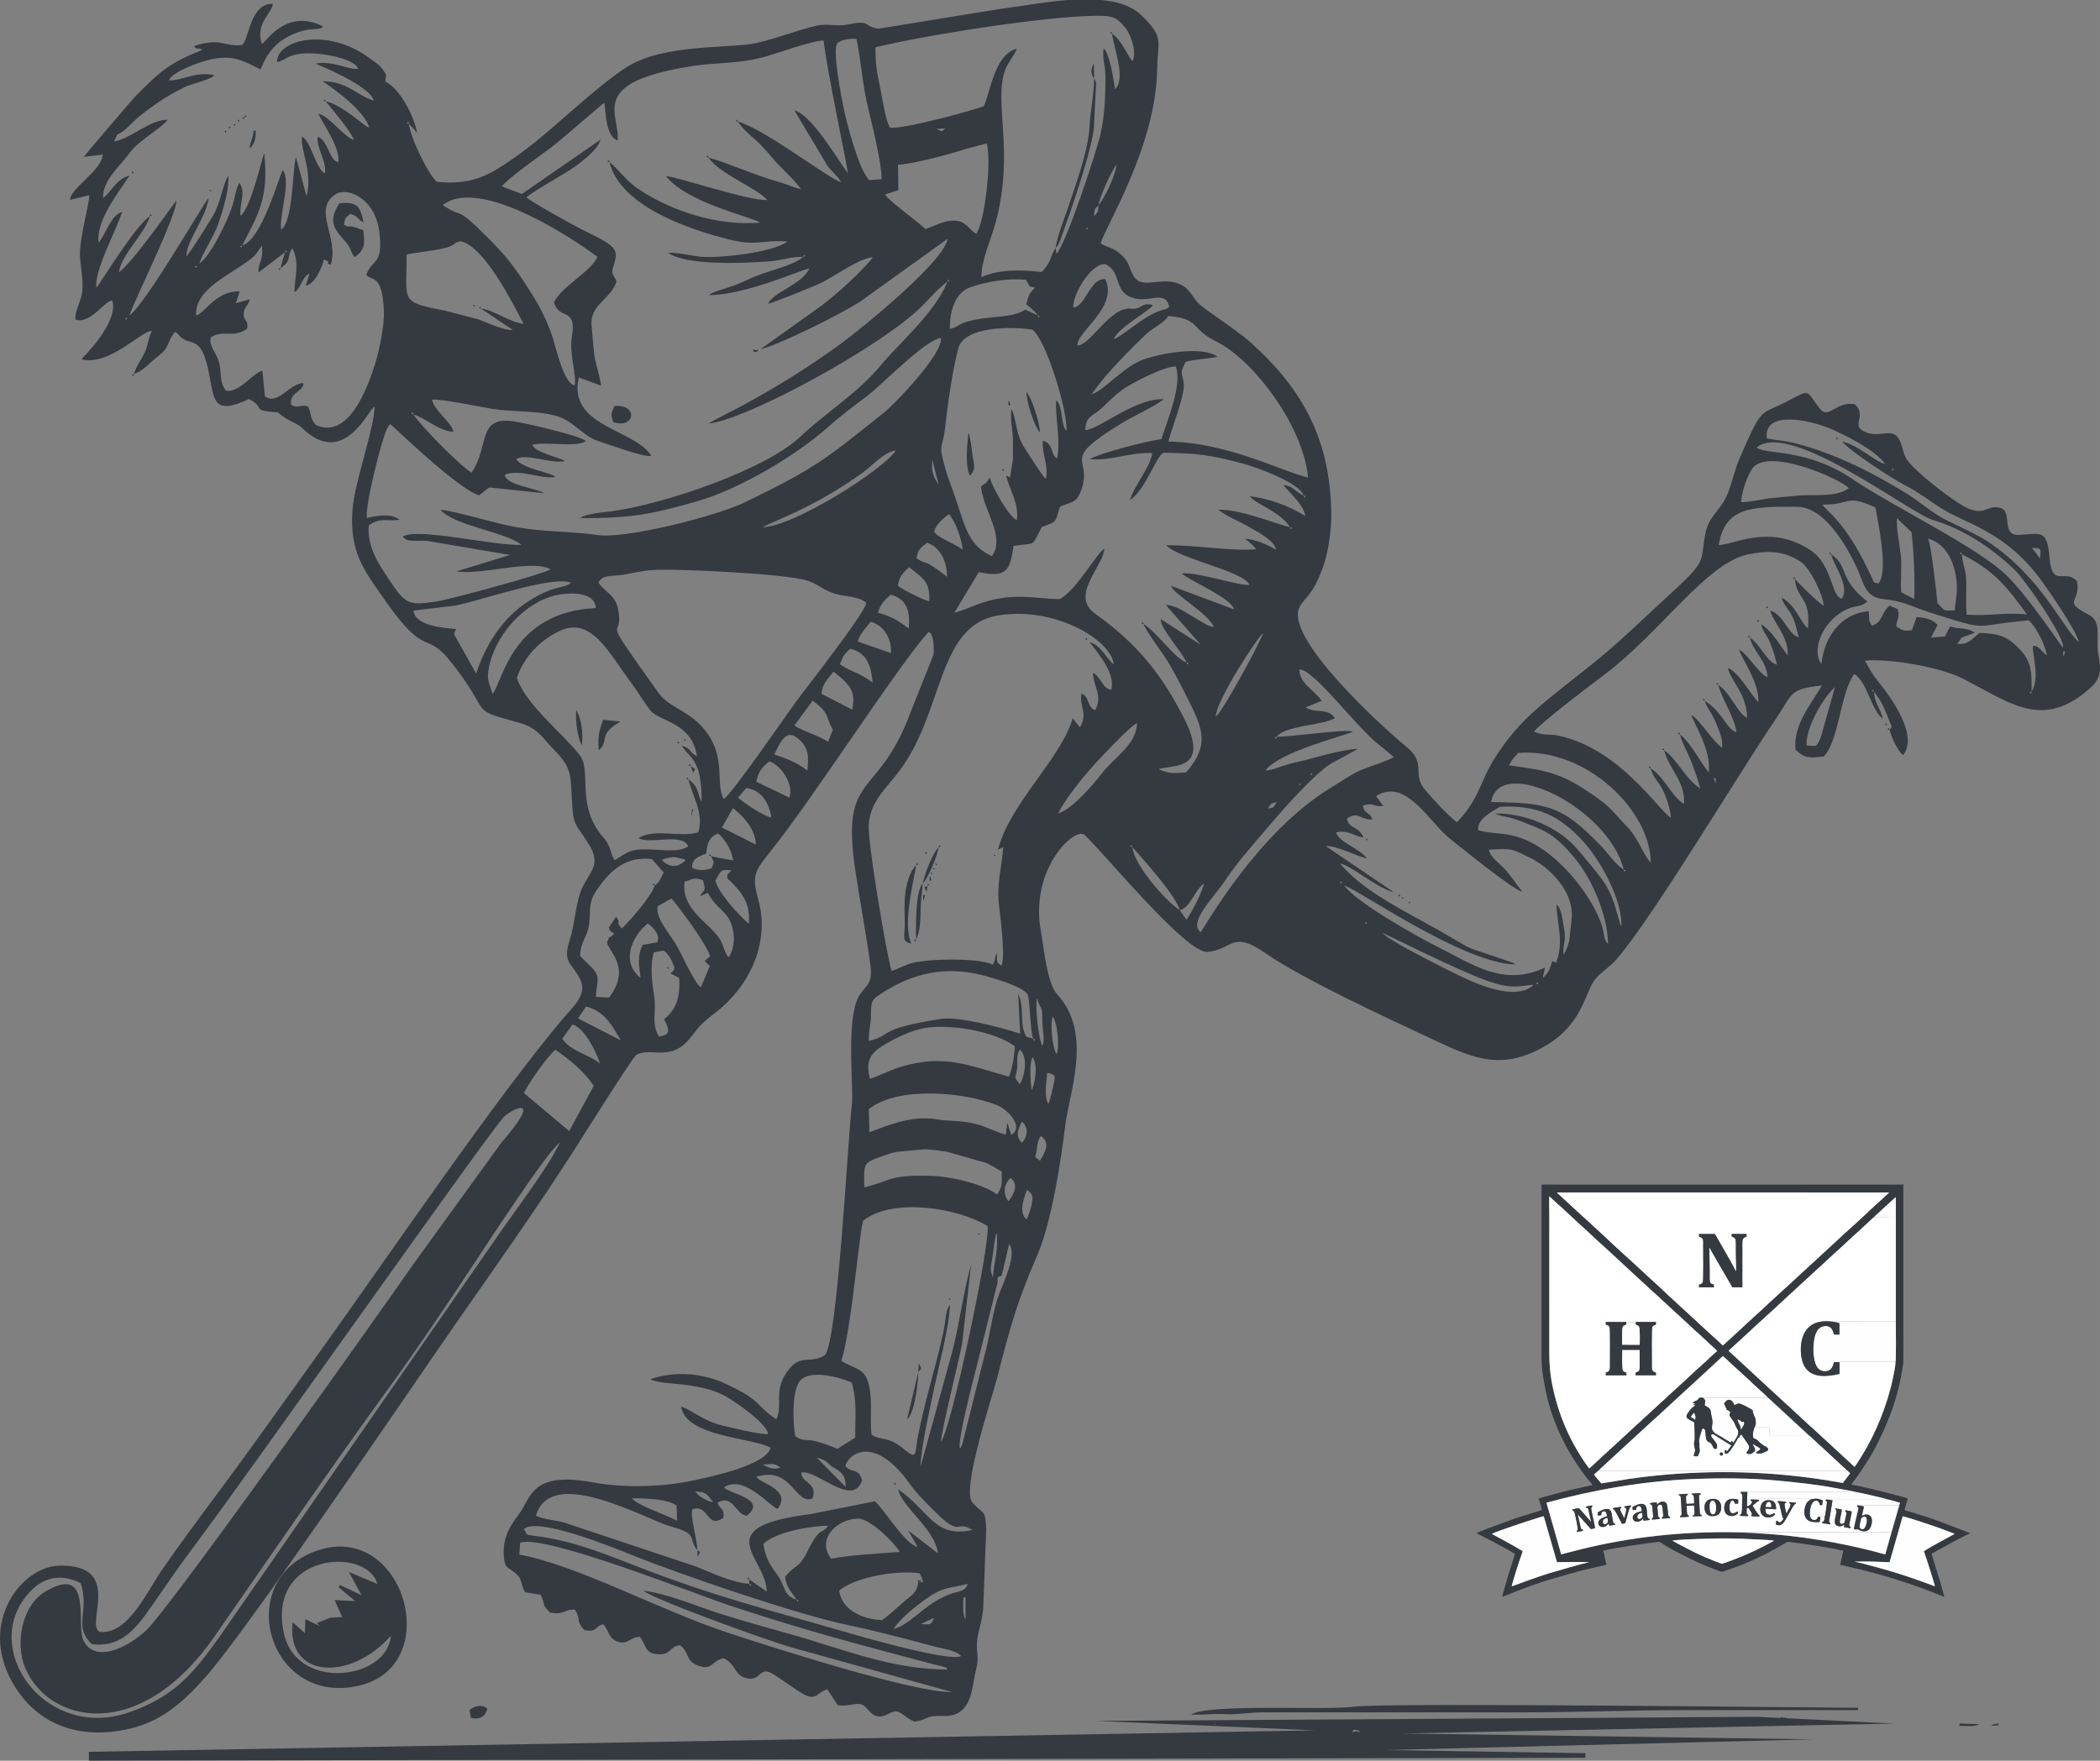 <?xml version="1.0" encoding="UTF-8"?>
<!DOCTYPE svg PUBLIC "-//W3C//DTD SVG 1.1//EN" "http://www.w3.org/Graphics/SVG/1.1/DTD/svg11.dtd">
<!-- Creator: CorelDRAW -->
<svg xmlns="http://www.w3.org/2000/svg" xml:space="preserve" width="29.28mm" height="24.556mm" version="1.1" style="shape-rendering:geometricPrecision; text-rendering:geometricPrecision; image-rendering:optimizeQuality; fill-rule:evenodd; clip-rule:evenodd"
viewBox="0 0 939.25 787.72"
 xmlns:xlink="http://www.w3.org/1999/xlink"
 xmlns:xodm="http://www.corel.com/coreldraw/odm/2003">
 <rect x="0" y="0" width="939.25" height="787.72" fill="#808080" stroke="none"/>
 <defs>
  <style type="text/css">
   <![CDATA[
    .fil1 {fill:#343A40}
    .fil3 {fill:#343A40}
    .fil2 {fill:#FEFEFE}
    .fil0 {fill:white}
   ]]>
  </style>
 </defs>
 <g id="Layer_x0020_1">
  <g id="_1454282049344">
   <path class="fil0" d="M759.9 553.06l0 -0.99 7.04 0c0.07,0.09 0.08,0.1 0.16,0.21 0.06,0.08 0.12,0.17 0.17,0.25l0.9 1.59c2.3,4.13 4.82,8.24 7.06,12.48l1.16 2.23c0.02,-0.03 0.05,-0.11 0.05,-0.09 0.01,0.01 0.04,-0.06 0.05,-0.09 0.11,-0.35 -0.11,-7.98 -0.11,-8.4 -0.01,-1.45 0.03,-2.93 -0.01,-4.37 -0.05,-1.64 -0.32,-2.25 -1.85,-2.59l-0.01 -1.21 6.64 0 -0 1.23c-2.18,0.36 -1.88,2.14 -1.88,4.23l0 18.41 -4.43 -0 -9.04 -15.61c-0.2,-0.38 -0.4,-0.73 -0.62,-1.14l-0.63 -1.14c-0.1,0.29 0.1,8.03 0.1,9.15 0,1.55 -0.03,3.12 0,4.68 0.03,1.94 0.16,2.43 1.88,2.86l0 1.21 -6.63 -0.01 0 -1.13c0.58,-0.38 1.39,-0.25 1.72,-1.38 0.3,-1.06 0.15,-13.76 0.15,-15.79 0,-2.23 0.31,-3.62 -1.34,-4.19 -0.52,-0.18 -0.38,-0.19 -0.54,-0.38zm10.68 48.91c0.35,-0.39 0.77,-0.6 1.14,-1l9.29 -8.58c0.65,-0.74 1.64,-1.43 2.36,-2.12 0.24,-0.24 0.29,-0.36 0.55,-0.58l4.69 -4.25c0.26,-0.27 0.28,-0.34 0.56,-0.57l8.72 -8.02c0.2,-0.21 0.39,-0.35 0.61,-0.53l23.27 -21.42c0.44,-0.36 0.71,-0.71 1.13,-1.06l2.32 -2.15c1.08,-1.06 2.48,-2.15 3.56,-3.2l6.38 -5.88c0.23,-0.21 0.31,-0.37 0.55,-0.58l1.13 -1.05c0.43,-0.42 0.76,-0.57 1.21,-1.08 0.61,-0.69 1.71,-1.49 2.35,-2.12l4.64 -4.32 -148.9 -0.02c0.3,0.39 0.69,0.59 1.1,1.05l10.49 9.67c0.35,0.4 0.79,0.63 1.16,1.02l9.3 8.57c0.49,0.54 0.78,0.67 1.19,1.09 0.23,0.24 0.25,0.31 0.5,0.53l7.58 6.97c0.37,0.42 0.82,0.65 1.21,1.07l9.3 8.58c0.43,0.49 0.72,0.63 1.15,1.03l4.05 3.74c0.91,0.95 1.96,1.78 2.88,2.73l19.8 18.24c0.72,0.71 1.67,1.38 2.37,2.1l1.69 1.63c0.21,0.19 0.4,0.35 0.62,0.47z"/>
   <path class="fil1" d="M747.97 689.27c2.8,-0.64 19.96,-1.02 22.71,-1.01 6.14,0.02 11.22,0.24 17.24,0.57 1.72,0.09 3.92,0.19 5.59,0.44 -7.04,3.96 -14.46,7.38 -22.86,10.21 -0.67,0.23 -0.95,0 -1.59,-0.23 -0.52,-0.19 -1.02,-0.37 -1.52,-0.56 -7.29,-2.84 -11.63,-5.07 -18.32,-8.7 -0.38,-0.21 -0.86,-0.53 -1.26,-0.71zm112.54 4.73c0.32,1.22 0.85,2.56 1.26,3.79 0.44,1.32 0.83,2.59 1.27,3.93 0.48,1.46 2.1,6.71 2.37,7.97l-4.28 -1.59c-7.45,-2.78 -14.59,-4.99 -22.31,-7.11 -1.09,-0.3 -9.05,-2.4 -9.37,-2.34 5.1,-0.21 10.6,0.05 15.69,0.26l5.88 -20.58c3.61,0.91 8.17,2.57 11.84,3.73 2.63,0.83 5.91,2.07 8.58,3.06 0.87,0.32 2.06,0.88 2.88,1.08l-7.01 3.81c-0.84,0.43 -6.48,3.62 -6.8,3.98zm-193.31 -7.76c3.64,-1.66 15.86,-5.69 20.22,-7.01 0.86,-0.26 2.2,-0.73 3.04,-0.88l5.92 20.56c2.58,-0.05 12.55,-0.26 14.5,0.06 -0.75,-0.18 -15.89,4.25 -17.79,4.83 -6.49,2 -10.87,3.77 -16.98,5.92 0.66,-2.84 2.6,-8.75 3.62,-11.89 0.28,-0.83 1.22,-3.23 1.27,-3.92 -1.11,-0.55 -2.3,-1.33 -3.38,-1.94 -1.16,-0.65 -2.31,-1.29 -3.45,-1.96l-6.97 -3.77zm161.17 -19.12c0.97,0.35 2.86,0.62 3.99,0.87 1.31,0.3 2.68,0.55 3.99,0.89 1.08,0.27 7.38,1.65 7.77,1.99 1.12,0 4.32,1.15 5.7,1.45l-0.28 0.9 -1.31 4.57 -2.16 7.48 -2.87 10.18c-1.25,-0.27 -2.57,-0.7 -3.83,-1.03 -1.27,-0.33 -2.51,-0.67 -3.8,-0.98 -19.93,-4.88 -38.34,-7.33 -59.07,-7.89 -23.7,-0.43 -46.61,2 -69.52,7.64l-8.7 2.24 -6.58 -23.1c21.01,-5.74 43.25,-9.72 65.98,-10.61 12.35,-0.48 24.81,-0.42 37.1,0.68 7.79,0.7 17.73,1.79 25.46,3.25l8.11 1.49zm-113.22 -9.38l0.37 -0.42c0.22,-0.24 0.19,-0.24 0.4,-0.43l20.79 -19.12c1.29,-1.12 3.27,-3.07 4.36,-3.96l22.52 -20.72c0.34,-0.39 0.51,-0.5 0.87,-0.8l6.01 -5.61c0.4,0.16 1.36,1.15 2.04,1.72 0.27,0.22 0.31,0.34 0.55,0.58l2.5 2.29c0.4,0.44 0.84,0.65 1.26,1.13l6.29 5.76c0.26,0.23 0.34,0.4 0.61,0.63l3.73 3.44c0.3,0.3 2.82,2.45 3.03,2.85 0.43,0.2 3,2.67 3.57,3.23l2.37 2.11c0.26,0.27 0.28,0.34 0.56,0.57l2.32 2.15c0.17,0.18 0.36,0.31 0.56,0.48l8.74 8.09c0.28,0.27 0.33,0.21 0.54,0.55 0.27,0.07 3.05,2.69 3.27,2.93l1.55 1.46c0.2,0.18 0.37,0.3 0.57,0.47l9.97 9.25c0.5,0.44 0.62,0.44 1.1,0.98l0.41 0.47c0.66,0.3 0.9,0.85 1.49,1.25 -0.19,0.37 -0.51,0.74 -0.8,1.12l-2.47 3.24 -6.37 -1.07c-25.18,-4.1 -50.44,-4.81 -75.85,-2.37 -4.39,0.42 -8.81,0.97 -13.17,1.59l-12.62 2.05 -0.87 -1.01c-0.43,-0.49 -2.2,-2.52 -2.41,-2.94l2.19 -1.96zm122.88 -113.05c0.22,-0.37 2.68,-2.53 3.14,-2.94 0.24,-0.21 0.32,-0.37 0.55,-0.58l6.21 -5.62 0 9.2 0 46.35c0.01,2.18 0.21,17.71 -0.16,18.39 0.16,0.97 -0.85,5.85 -1.11,7.07 -1.34,6.29 -3.37,12.72 -5.75,18.57 -2.3,5.63 -4.99,11.1 -8.19,16.23 -0.53,0.85 -1.04,1.65 -1.57,2.48 -0.52,0.81 -1.05,1.69 -1.64,2.42 -0.36,-0.19 -0.6,-0.56 -0.93,-0.84l-18.11 -16.7c-0.15,-0.15 -0.28,-0.25 -0.45,-0.38l-1.76 -1.57c-0.35,-0.3 -0.52,-0.57 -0.89,-0.87l-1.75 -1.58c-0.33,-0.29 -0.48,-0.53 -0.84,-0.82l-1.81 -1.62c-0.19,-0.17 -0.22,-0.25 -0.39,-0.43 -0.15,-0.15 -0.28,-0.25 -0.45,-0.38 -0.38,-0.32 -0.47,-0.38 -0.86,-0.81l-1.79 -1.64c-0.19,-0.15 -0.34,-0.27 -0.51,-0.43l-4.79 -4.45c-0.19,-0.15 -0.34,-0.27 -0.51,-0.43l-14.89 -13.79c-0.14,-0.15 -0.28,-0.25 -0.45,-0.38l-2.2 -2.06c-0.96,-0.95 -2.08,-1.76 -3.01,-2.77 0.4,-0.35 0.57,-0.47 1.01,-0.94 0.34,-0.37 0.72,-0.56 1.06,-0.92 0.69,-0.76 3.54,-3.16 4.05,-3.75l3.59 -3.27c0.2,-0.18 0.25,-0.3 0.45,-0.48 0.72,-0.7 1.63,-1.4 2.55,-2.34l8.65 -7.88c0.69,-0.59 1.32,-1.34 2.02,-1.92 1.23,-1.02 3.06,-2.9 4.07,-3.72l10.11 -9.32c0.42,-0.36 0.64,-0.49 1.04,-0.94l1.5 -1.41c0.19,-0.16 0.32,-0.26 0.52,-0.42l7.11 -6.6c0.31,-0.32 0.69,-0.54 1.02,-0.86l7.11 -6.6c1,-0.82 2.07,-1.94 3.06,-2.77l5.76 -5.35c0.15,-0.12 0.09,-0.08 0.25,-0.12zm-127.51 111.88c-1.17,-1.55 -2.3,-3.17 -3.3,-4.81 -1.11,-1.81 -2.19,-3.53 -3.26,-5.48 -4.38,-8.03 -7.45,-16.31 -9.42,-25.5 -1.18,-5.51 -1.6,-10.25 -1.6,-15.87l0.01 -61.11c0,-2.75 -0.14,-5.91 0.02,-8.61 0.49,0.35 0.71,0.7 1.17,1.08l2.38 2.2c0.68,0.71 1.66,1.36 2.36,2.11l8.19 7.61c0.71,0.7 1.65,1.36 2.37,2.11 0.92,0.95 1.97,1.77 2.88,2.72l4.11 3.79c0.22,0.2 0.4,0.33 0.63,0.52l6.49 5.98c0.77,0.64 1.53,1.52 2.31,2.16l12.92 11.92c1.06,1.05 2.49,2.17 3.56,3.2 0.25,0.24 0.29,0.36 0.55,0.58 0.23,0.2 0.41,0.31 0.63,0.52 0.24,0.22 0.31,0.37 0.55,0.58 0.21,0.18 0.36,0.3 0.57,0.47 0.78,0.64 1.53,1.52 2.31,2.16l1.82 1.62c0.23,0.21 0.28,0.32 0.5,0.54 0.66,0.65 1.78,1.47 2.42,2.16l3.51 3.25c0.45,0.37 0.72,0.73 1.18,1.1l2.31 2.16c0.24,0.2 0.4,0.31 0.63,0.52l4.12 3.78c0.25,0.24 0.29,0.36 0.56,0.58l1.18 1.1c0.62,0.55 2.51,2.12 2.87,2.73 -0.56,0.33 -4.65,4.13 -5.39,4.89 -0.3,0.31 -0.64,0.51 -0.97,0.81 -0.19,0.17 -0.21,0.25 -0.39,0.43 -0.7,0.72 -1.54,1.3 -2.26,2l-3.56 3.3c-0.36,0.3 -0.54,0.57 -0.9,0.87 -0.92,0.76 -1.89,1.81 -2.66,2.44l-5.87 5.36c-0.72,0.8 -3.53,3.15 -4,3.69l-7.6 6.96c-0.19,0.17 -0.21,0.25 -0.39,0.43 -0.73,0.75 -1.6,1.32 -2.31,2.06l-8.42 7.79c-0.95,0.77 -1.76,1.71 -2.71,2.48l-2.66 2.44c-0.95,0.77 -2.69,2.58 -3.55,3.3l-2.66 2.43c-0.35,0.29 -0.54,0.45 -0.92,0.79l-0.31 -0.36zm60.07 -54.61c-0.22,-0.12 -0.41,-0.29 -0.62,-0.47l-1.69 -1.63c-0.7,-0.73 -1.64,-1.4 -2.37,-2.1l-19.8 -18.24c-0.92,-0.95 -1.97,-1.77 -2.88,-2.73l-4.05 -3.74c-0.43,-0.4 -0.72,-0.54 -1.15,-1.03l-9.3 -8.58c-0.39,-0.43 -0.85,-0.66 -1.21,-1.07l-7.58 -6.97c-0.26,-0.21 -0.28,-0.29 -0.5,-0.53 -0.41,-0.42 -0.7,-0.55 -1.19,-1.09l-9.3 -8.57c-0.37,-0.39 -0.81,-0.63 -1.16,-1.02l-10.49 -9.67c-0.41,-0.47 -0.8,-0.66 -1.1,-1.05l148.9 0.02 -4.64 4.32c-0.65,0.63 -1.75,1.43 -2.35,2.12 -0.45,0.51 -0.78,0.66 -1.21,1.08l-1.13 1.05c-0.24,0.21 -0.32,0.37 -0.55,0.58l-6.38 5.88c-1.09,1.05 -2.49,2.14 -3.56,3.2l-2.32 2.15c-0.42,0.35 -0.69,0.7 -1.13,1.06l-23.27 21.42c-0.22,0.18 -0.42,0.32 -0.61,0.53l-8.72 8.02c-0.29,0.23 -0.3,0.31 -0.56,0.57l-4.69 4.25c-0.26,0.22 -0.31,0.34 -0.55,0.58 -0.72,0.69 -1.71,1.38 -2.36,2.12l-9.29 8.58c-0.37,0.4 -0.79,0.61 -1.14,1zm-81.07 7.22c0,2.77 0.55,6.02 0.99,8.67 1.12,6.68 2.79,12.98 5.27,19.16 0.7,1.73 1.35,3.42 2.19,5.09l2.46 4.92c0.14,0.29 0.27,0.48 0.41,0.73 0.16,0.28 0.27,0.52 0.44,0.81 0.33,0.54 0.6,1.07 0.91,1.58 2.12,3.52 4.4,6.91 6.85,10.19 0.41,0.55 3.12,3.71 3.24,4.14 -0.88,0.02 -5.23,1.08 -6.19,1.29 -5.02,1.09 -9.99,2.39 -14.93,3.78 -1,0.28 -2.02,0.63 -2.99,0.85 0.13,0.27 1.45,4.86 1.45,5.09 0,0.25 -3.45,1.16 -3.65,1.23 -3.73,1.26 -7.53,2.24 -11.18,3.68l-7.22 2.66c-1.6,0.59 -5.6,2.08 -7.16,2.82 0.23,0.32 5.86,3.09 6.48,3.39l3.25 1.73c0.93,0.47 7.42,4.06 7.42,4.23 0,0.37 -2.74,8.73 -2.95,9.42 -0.48,1.63 -0.9,3.12 -1.37,4.76 -0.21,0.76 -1.27,4.21 -1.29,4.94 1.01,-0.23 4.44,-1.71 5.47,-2.12 4.06,-1.64 12.79,-4.76 16.88,-5.88l11.81 -3.36c1,-0.3 1.96,-0.49 2.99,-0.75l6.15 -1.43c1.1,-0.25 2.12,-0.44 3.16,-0.69 -0.01,-0.52 -1.15,-5.93 -1.35,-6.34 6.48,-1.51 16.11,-2.87 22.79,-3.71 0.67,-0.08 1.39,-0.18 1.97,-0.23 0.48,-0.04 0.55,0.07 0.86,0.26 2.36,1.49 5.21,3.18 7.71,4.45l4.47 2.28c3.01,1.5 6.04,2.89 9.16,4.14l4.81 1.84c0.54,0.2 1.2,0.49 1.74,0.32 2.22,-0.7 4.33,-1.54 6.52,-2.32 3.34,-1.19 7.53,-3.03 10.81,-4.67 0.98,-0.49 2.03,-0.94 2.96,-1.5 0.51,-0.31 0.97,-0.49 1.5,-0.78l7.01 -4.01c0.85,-0.1 8.77,1.09 9.95,1.25 4.42,0.62 10.95,1.72 15.09,2.68 -0.04,0.42 -0.22,1.09 -0.32,1.55l-1.03 4.79c1.02,0.24 2,0.43 3.07,0.67 9.04,1.99 18.01,4.47 26.79,7.4 5.14,1.71 10.22,3.66 15.24,5.65 0.43,0.17 0.96,0.48 1.45,0.52l-1.34 -4.9c-0.24,-0.82 -0.46,-1.57 -0.7,-2.42l-3.68 -11.91 10.67 -5.85c0.8,-0.39 1.43,-0.72 2.18,-1.14 0.72,-0.4 1.49,-0.75 2.22,-1.11 0.66,-0.33 1.62,-0.65 2.18,-1.14l-14.3 -5.45c-2.45,-0.86 -4.89,-1.78 -7.4,-2.48 -1.21,-0.33 -2.57,-0.87 -3.79,-1.2 -0.91,-0.25 -3.08,-0.81 -3.82,-1.16 0.03,-0.38 0.23,-0.92 0.35,-1.32l1.11 -3.88c-0.8,-0.38 -2.07,-0.61 -2.98,-0.87l-6.23 -1.67c-2.05,-0.51 -14.29,-3.6 -16.05,-3.6 0.13,-0.53 1.68,-2.37 2.03,-2.85 0.72,-0.97 1.37,-1.85 2.04,-2.85l3.88 -5.99c3.88,-6.46 6.84,-12.9 9.56,-19.96 1.78,-4.61 3.46,-10.43 4.44,-15.31 0.26,-1.31 0.55,-2.76 0.78,-4.11 0.26,-1.53 0.55,-2.89 0.55,-4.44l0 -78.78 -161.82 0 0 79.19z"/>
   <path class="fil0" d="M727.38 591.37c0.86,0.49 3.17,-0.06 4.16,0.26 0.11,-0.35 1.44,-0.2 2.15,-0.2l6.96 0 0.03 1.03c-0.38,0.58 -1.37,0.21 -1.7,1.43 -0.31,1.13 -0.15,13.71 -0.15,15.82 0,0.86 -0.06,2.27 0.13,3.06 0.17,0.69 0.64,0.98 1.2,1.17 0.62,0.21 0.53,0.02 0.49,1.33l-9.07 0 -0.03 -1.15c1.99,-0.77 1.84,-0.72 1.84,-4.21 0,-2 0,-4.01 0,-6.01l-7.85 0c0,1.29 -0.13,7.96 0.16,8.92 0.22,0.73 0.56,0.87 1.17,1.09 0.68,0.25 0.55,0.19 0.55,1.37l-9.2 -0 0.01 -1.18c2.09,-0.68 1.86,-1.24 1.86,-4.4 0,-2.09 0.13,-14.55 -0.12,-15.7 -0.21,-0.97 -0.87,-1.1 -1.75,-1.42l0.01 -1.15c2.09,-0.14 7.92,0.16 9.16,-0.07zm-16.56 65.57c0.38,-0.34 0.57,-0.5 0.92,-0.79l2.66 -2.43c0.86,-0.72 2.6,-2.53 3.55,-3.3l2.66 -2.44c0.95,-0.78 1.76,-1.71 2.71,-2.48l8.42 -7.79c0.71,-0.74 1.58,-1.31 2.31,-2.06 0.18,-0.18 0.21,-0.26 0.39,-0.43l7.6 -6.96c0.47,-0.54 3.28,-2.89 4,-3.69l5.87 -5.36c0.77,-0.63 1.74,-1.67 2.66,-2.44 0.36,-0.3 0.54,-0.57 0.9,-0.87l3.56 -3.3c0.72,-0.7 1.56,-1.29 2.26,-2 0.18,-0.18 0.21,-0.26 0.39,-0.43 0.32,-0.3 0.67,-0.5 0.97,-0.81 0.74,-0.76 4.83,-4.56 5.39,-4.89 -0.36,-0.61 -2.25,-2.17 -2.87,-2.73l-1.18 -1.1c-0.27,-0.22 -0.31,-0.34 -0.56,-0.58l-4.12 -3.78c-0.23,-0.2 -0.39,-0.32 -0.63,-0.52l-2.31 -2.16c-0.46,-0.37 -0.73,-0.73 -1.18,-1.1l-3.51 -3.25c-0.64,-0.69 -1.76,-1.51 -2.42,-2.16 -0.22,-0.21 -0.27,-0.33 -0.5,-0.54l-1.82 -1.62c-0.77,-0.64 -1.53,-1.52 -2.31,-2.16 -0.21,-0.18 -0.37,-0.29 -0.57,-0.47 -0.24,-0.21 -0.31,-0.37 -0.55,-0.58 -0.22,-0.2 -0.4,-0.32 -0.63,-0.52 -0.26,-0.22 -0.31,-0.34 -0.55,-0.58 -1.07,-1.04 -2.49,-2.16 -3.56,-3.2l-12.92 -11.92c-0.77,-0.64 -1.53,-1.52 -2.31,-2.16l-6.49 -5.98c-0.23,-0.19 -0.41,-0.32 -0.63,-0.52l-4.11 -3.79c-0.91,-0.95 -1.96,-1.78 -2.88,-2.72 -0.72,-0.74 -1.66,-1.41 -2.37,-2.11l-8.19 -7.61c-0.7,-0.76 -1.68,-1.41 -2.36,-2.11l-2.38 -2.2c-0.46,-0.38 -0.68,-0.73 -1.17,-1.08 -0.16,2.7 -0.02,5.86 -0.02,8.61l-0.01 61.11c0,5.62 0.42,10.36 1.6,15.87 1.97,9.18 5.05,17.47 9.42,25.5 1.06,1.95 2.15,3.67 3.26,5.48 1,1.64 2.12,3.25 3.3,4.81l0.31 0.36z"/>
   <path class="fil0" d="M847.77 609.5c0.01,-0.26 -0.1,-0.15 0.03,-0.31l-24.94 0 0 4.26c0,0.44 0.09,0.98 -0.15,1.31 -0.64,0 -2.07,0.37 -2.83,0.49 -6.86,1.1 -12.92,-0.04 -14.18,-8.24 -0.59,-3.86 -0.16,-8.08 1.62,-11.07 0.81,-1.36 1.89,-2.47 3.25,-3.3 1.58,-0.95 2.94,-1.22 5.02,-1.47 0.47,-0.3 1.56,-0.15 2.03,-0.09l30.32 0.03 0 -46.35c-0.88,0 -1.75,-0.01 -2.63,0 -0.85,0 -1.45,-0.11 -2.39,-0.11l-3.74 0c-0.62,0 -0.69,-0.08 -1.15,0.05 -0.15,0.04 -0.09,-0 -0.25,0.12l-5.76 5.35c-0.99,0.82 -2.06,1.95 -3.06,2.77l-7.11 6.6c-0.32,0.32 -0.7,0.54 -1.02,0.86l-7.11 6.6c-0.2,0.16 -0.33,0.26 -0.52,0.42l-1.5 1.41c-0.4,0.45 -0.62,0.58 -1.04,0.94l-10.11 9.32c-1.01,0.82 -2.84,2.71 -4.07,3.72 -0.7,0.58 -1.33,1.33 -2.02,1.92l-8.65 7.88c-0.92,0.94 -1.82,1.64 -2.55,2.34 -0.2,0.19 -0.25,0.3 -0.45,0.48l-3.59 3.27c-0.51,0.58 -3.36,2.99 -4.05,3.75 -0.33,0.37 -0.72,0.56 -1.06,0.92 -0.43,0.47 -0.61,0.59 -1.01,0.94 0.93,1.01 2.05,1.83 3.01,2.77l2.2 2.06c0.17,0.14 0.3,0.24 0.45,0.38l14.89 13.79c0.17,0.16 0.33,0.28 0.51,0.43l4.79 4.45c0.17,0.16 0.33,0.28 0.51,0.43l1.79 1.64c0.38,0.42 0.47,0.49 0.86,0.81 0.17,0.14 0.3,0.23 0.45,0.38 0.17,0.18 0.21,0.26 0.39,0.43l1.81 1.62c0.36,0.29 0.51,0.53 0.84,0.82l1.75 1.58c0.37,0.3 0.55,0.57 0.89,0.87l1.76 1.57c0.17,0.14 0.3,0.23 0.45,0.38l18.11 16.7c0.33,0.27 0.57,0.65 0.93,0.84 0.59,-0.72 1.12,-1.6 1.64,-2.42 0.53,-0.83 1.04,-1.63 1.57,-2.48 3.19,-5.14 5.89,-10.6 8.19,-16.23 2.39,-5.85 4.42,-12.28 5.75,-18.57 0.26,-1.22 1.27,-6.1 1.11,-7.07z"/>
   <path class="fil0" d="M714.55 676.74c1.19,-0.96 4.71,-2.72 5.87,-0.76 0.59,0.99 0.72,3.82 1.11,5.02 0.35,1.08 0.85,0 0.93,1.04 -0.37,0.21 -2.31,0.54 -2.75,0.46l-0.17 -0.89c-0.57,0.46 -0.9,1.32 -2.33,1.52 -2.5,0.34 -3.25,-2.48 -1.05,-3.76 1.24,-0.72 2.18,-0.79 2.6,-1.08 -0.11,-0.91 -0.34,-2 -1.12,-2.14 -1.19,-0.21 -1.39,0.76 -1.49,1.72l-1.43 0.23 -0.17 -1.37zm113.2 6.42l-0.13 0.54 -2.91 -0.5 0.25 -1.08c-0.97,0.4 -1.54,0.98 -2.9,0.61 -2.27,-0.61 -1.26,-3.26 -0.91,-5.2 0.08,-0.41 0.26,-1.12 0.23,-1.52 -0.07,-0.93 -0.59,-0.19 -0.48,-1.23l2.86 0.54c0.05,0.62 -0.48,2.81 -0.63,3.57 -0.19,0.98 -0.75,2.9 0.65,2.9 0.62,0 1.1,-0.47 1.27,-0.87l0.7 -3.46c0.25,-1.45 -0.5,-0.83 -0.45,-1.66 0.29,-0.21 -0.08,-0.12 0.44,-0.11l1.05 0.21c1.35,0.26 1.47,0.13 1.39,0.74l-0.28 1.4c-0.11,0.61 -0.23,1.21 -0.35,1.82 -0.42,2.15 -0.86,2.82 0.19,3.29zm-33.77 -5.59c-2.71,2.8 -7.99,1.09 -6.36,-4.06 0.51,-1.62 2.02,-2.66 4.18,-2.31 2.13,0.34 2.63,1.82 2.59,4.06l-4.78 -0.31c-0.03,1.14 0.14,2.2 1.07,2.58 1.2,0.49 2.06,-0.18 2.77,-0.64l0.54 0.68zm-28.77 -6.9c2.53,-0.46 4.23,0.56 4.56,2.83 0.35,2.42 -0.62,4.31 -2.72,4.69 -2.56,0.46 -4.22,-0.54 -4.6,-2.81 -0.42,-2.54 0.62,-4.32 2.77,-4.72zm-38.72 3.36c0.12,-0.09 -0.06,-0.01 0.24,-0.12l1.23 -0.2c0.48,-0.07 0.97,-0.17 1.45,-0.19 0.13,0.88 0.03,0.33 -0.4,0.93 -0.32,0.45 -0.81,2.38 -0.98,2.96 -0.38,1.33 -0.72,2.75 -1.15,4.03 -0.12,0.14 -1.21,0.25 -1.45,0.27l-2.85 -5.41c-0.92,-1.76 -1.13,-0.48 -1.18,-1.54 0.39,-0.2 3.38,-0.65 3.7,-0.54 0.21,0.6 -0.01,0.43 -0.45,0.72 -0.11,0.81 0.49,1.67 0.82,2.33 0.34,0.67 0.67,1.42 1.03,1.98 0.23,-1.03 1.06,-3.58 0.8,-4.33 -0.27,-0.78 -0.65,0.04 -0.81,-0.88zm-17.12 0.1c0.29,-0.24 0.98,-0.31 1.39,-0.38 0.27,-0.05 0.52,-0.11 0.78,-0.16 0.23,-0.04 0.48,-0.08 0.67,0.03 0.13,0.87 -0.83,0.08 -0.35,2.31 0.19,0.86 0.33,1.73 0.53,2.58 0.38,1.68 0.78,3.52 1.06,5.21l-1.89 0.34c-0.19,-0.2 -0.23,-0.28 -0.42,-0.47l-5.47 -6.11 1.29 5.83c0.36,1.52 0.86,0.49 1.11,1.32 -0.03,0.31 -0.93,0.38 -1.34,0.47 -0.47,0.1 -1,0.29 -1.45,0.21 -0.16,-0.76 0.09,-0.37 0.46,-0.89 0.12,-0.27 -1.32,-8.04 -1.79,-8.39 -0.53,-0.39 -0.67,0.13 -0.72,-0.66 0.47,-0.23 2.47,-0.62 3.06,-0.64 0.23,0.44 0.32,0.43 0.67,0.79l4.72 5.41 -1.26 -5.66c-0.13,-0.43 -0.14,-0.48 -0.5,-0.62 -0.58,-0.22 -0.4,0.17 -0.53,-0.52zm20.75 0.06c0.96,-0.38 1.55,-0.91 2.83,-1.21 4.72,-1.13 3.17,3.77 4.02,5.98 0.32,0.82 0.98,0.12 0.81,1.05l-2.74 0.32 -0.06 -0.94c-0.36,0.09 -0.14,0.28 -0.95,0.81 -1.46,0.97 -3.32,0.77 -3.7,-0.76 -0.54,-2.17 2.16,-3.03 3.98,-3.35 -0.09,-0.9 -0.21,-2.13 -1.06,-2.29 -1.25,-0.23 -1.33,0.69 -1.56,1.66l-1.41 0.11 -0.16 -1.38zm10.9 -1.06c0.39,-0.09 1.04,-1.2 2.32,-1.32 1.25,-0.13 1.96,0.37 2.25,1.43 0.36,1.29 0.36,4.3 0.63,4.87 0.34,0.74 0.73,-0.02 0.75,0.99 -0.39,0.04 -3.29,0.42 -3.66,0.22 -0.04,-0.83 0.05,-0.17 0.44,-0.74 0.3,-0.45 -0.01,-2.28 -0.06,-2.84 -0.09,-1.07 -0.06,-2.95 -1.42,-2.59 -0.49,0.13 -0.94,0.62 -0.99,1.18l0.34 3.8c0.21,1.17 0.73,0.3 0.84,1.29 -0.4,0.25 -3.38,0.43 -3.65,0.39 -0.08,-1 0.66,-0.21 0.56,-1.75 -0.04,-0.68 -0.13,-1.39 -0.19,-2.07 -0.08,-0.82 -0.08,-2.54 -0.58,-2.84 -0.55,-0.33 -0.5,0.13 -0.6,-0.59 0.41,-0.32 2.55,-0.44 3.03,-0.47l-0.01 1.03zm55.7 7.6c0.45,-0.45 0.65,-0.88 1.01,-1.41 -0.6,-0.36 -0.32,0.08 -0.8,-1.85l-1.03 -4.16c-0.08,-0.31 -0.19,-0.74 -0.38,-0.96 -0.42,-0.47 -0.48,0.03 -0.41,-0.81 0.59,-0 3.38,0.2 3.77,0.41 -0.04,0.83 -0.2,0.18 -0.72,0.76 -0.12,0.64 0.6,3.9 0.86,4.43 0.18,-0.53 0.95,-1.85 1.25,-2.4 1.31,-2.34 -0.02,-1.74 -0.03,-2.59l0.17 -0.08c0.73,-0.21 -0.56,0.05 0.19,-0.04l2.59 0.23c-0.01,0.75 -0.01,0.42 -0.51,0.74 -0.72,0.46 -3.9,6.97 -4.98,8.21 -0.74,0.85 -1.33,1.23 -2.5,1.12l-0.84 -0.25c-0.02,-0.04 -0.05,-0.03 -0.09,-0.05l0.16 -1.67 0.84 0.21c0.01,0.02 0.03,0.05 0.04,0.07 0.16,0.27 0.17,0.4 0.51,0.45 0.41,0.07 0.68,-0.16 0.88,-0.36zm-42.05 -12.44l0.2 -0.02c0.04,0 0.06,0 0.1,0 0.58,0 1,0.1 1.68,-0.02 0.55,-0.17 2.26,-0.18 3.07,-0.22 0.11,-0.01 0.36,-0.03 0.46,-0.02l0.44 0.08c0.04,0.75 0.13,0.29 -0.3,0.57 -0.27,0.17 -0.26,0.08 -0.37,0.38 -0.12,0.34 -0.04,1.06 -0.02,1.44 0.06,0.98 0.1,1.94 0.15,2.91 0.05,0.96 0.1,1.92 0.15,2.89 0.11,2.34 0.96,0.66 0.86,1.98l-3.93 0.16c-0.03,-1.05 0.24,-0.23 0.62,-0.87 0.23,-0.4 -0.02,-3.48 -0.08,-4.02l-3.36 0.16c0.04,0.94 0.09,1.88 0.15,2.82 0.13,2 0.92,1 0.89,1.97 -0.53,0.22 -3.18,0.24 -3.96,0.28 -0.02,-1.11 0.36,-0.28 0.64,-0.98 0.2,-0.48 -0.22,-6.1 -0.26,-7.03 -0.11,-2.65 -0.81,-0.92 -0.93,-2.13 0.11,-0.07 0.06,-0.05 0.26,-0.11 0.23,-0.07 -0.02,-0.01 0.18,-0.04 0.04,-0.01 0.39,-0.01 0.45,-0.02 0.34,-0.01 0.69,-0.04 1.03,-0.06 0.62,-0.04 1.26,-0.05 1.87,-0.1zm21.83 17.23c0.17,-0.14 56.49,-0.06 67.45,-0.06 0.94,0 1.73,0.15 2.13,-0.21l2.16 -7.48c-2.02,0 -4.04,0 -6.05,0l-5.31 -0.02c-0.26,0.01 -0.6,0.11 -0.68,0.26 1.91,1.13 0.88,5.3 -0.4,6.37 -2,1.69 -4.74,-0.17 -4.99,-0.22 -0.43,-0.1 -0.35,0.2 -0.86,0.13 -0.2,-0.02 -0.52,-0.2 -0.79,-0.26 0.22,-1.48 1.34,-5.98 1.8,-7.91 0.23,-0.98 0.59,-1.8 -0.36,-2.14l0.04 -0.51c0.19,-0.14 0.57,-0.11 0.57,-0.11 0.16,0.01 0.36,0.04 0.56,0.04l15.49 -0c0.92,0 1.81,0.14 2.26,-0.21l0.28 -0.9c-1.38,-0.3 -4.58,-1.44 -5.7,-1.45 -0.44,-0.02 -0.19,-0.15 -1.62,-0.15l-24.42 0c-0.12,0.17 -0.41,-0.25 0,0.28l1.54 0.25 -1.36 8.27c-0.06,0.37 -0.21,1.06 -0.1,1.42 0.16,0.54 0.57,0.31 0.47,0.86 -0.13,0.24 0.15,0.25 -0.98,0.04 -0.3,-0.06 -0.59,-0.09 -0.89,-0.14 -0.54,-0.09 -1.42,-0.12 -1.8,-0.39 0.07,-0.89 0.43,-0.1 0.83,-0.92 0.21,-0.43 0.28,-1.06 0.25,-1.53l-0.05 -0.45c-0.31,0 -0.62,-0 -0.94,-0.01 -0.93,-0.03 -0.81,0.1 -0.92,0.29 0.1,0.43 -0.12,1.81 -0.29,2.26 -1.37,0.17 -3.35,0.11 -4.53,-0.44 -2.84,-1.3 -2.6,-4.8 -1.69,-7.13 0.7,-1.81 1.64,-2.03 2.33,-2.57 -0.08,-0.31 -0.06,-0.21 -0.61,-0.2 -3.68,0.02 -24.34,-0.11 -25.38,0.02l-0.41 0.1c0.81,0 0.67,-0.01 0.93,0.18 0.69,0.05 1.97,-0.04 2.33,0.23 -0.08,0.57 -0.26,0.39 -0.74,0.65l-2.2 1.84c0.13,0.32 2.2,3.71 2.79,4.16 0.31,0.24 0.3,0.13 0.3,0.64 -0.63,0.13 -2.89,-0.04 -3.64,-0.09 -0.29,-1.01 0.93,-0.18 -0.32,-2.18 -0.23,-0.37 -0.42,-0.66 -0.64,-1.02 -0.28,-0.46 -0.34,-0.53 -1.08,-0.56 -0.03,0.89 -0.29,2.56 0.21,2.99 0.48,0.41 0.44,-0.15 0.4,0.64 -0.37,0.2 -1.33,0.06 -1.77,0.04 -0.6,-0.02 -1.41,0.05 -1.92,-0.14 -0.05,-1.17 0.71,0.4 0.81,-2.08 -0.39,0 -0.79,0 -1.18,-0.01 -0.45,-0.01 -0.81,-0.14 -0.87,0.23l0.47 0.71c-0.36,0.35 -0.3,0.35 -0.74,0.63 -0.96,0.62 -1.88,0.84 -3.08,0.59 -3.16,-0.66 -2.86,-5.13 -1.37,-6.6 1.03,-1.02 2.36,-1.12 4.13,-0.93l2.82 -0.03c0.04,-1.42 0.26,-2.08 -0.44,-2.49 -0.44,-0.26 -0.33,0.18 -0.32,-0.53l0.43 -0.12c0.1,-0.01 0.31,-0 0.42,-0.01l0.31 -0.13c0.04,-0.01 0.06,-0.01 0.1,-0.02 0.47,-0.06 -0.05,-0.01 0.36,0.04 0.24,0.03 0.44,0.03 0.69,0.03 5.51,-0.02 46.81,0.14 47.3,-0.05l0.21 -0.13c0.03,-0.06 0.08,-0.04 0.1,-0.08l-8.11 -1.49c-7.73,-1.45 -17.67,-2.54 -25.46,-3.25 -12.29,-1.1 -24.75,-1.16 -37.1,-0.68 -22.74,0.89 -44.97,4.87 -65.98,10.61l6.58 23.1 8.7 -2.24c22.91,-5.64 45.82,-8.07 69.52,-7.64z"/>
   <path class="fil0" d="M770.53 651.04c-1.04,0.53 -1.67,-0.34 -1.17,-0.98 0.41,-0.54 1.53,-0.36 1.17,0.98zm-55.38 6.7c-0.33,0.57 -0.1,0.09 0.04,0.29l109.23 0c0.89,0 1.43,0.16 1.6,-0.19l-0.41 -0.47c-0.49,-0.54 -0.61,-0.55 -1.1,-0.98l-9.97 -9.25c-0.21,-0.17 -0.38,-0.29 -0.57,-0.47l-1.55 -1.46c-0.21,-0.24 -3,-2.85 -3.27,-2.93 -0.71,-0.38 -3.48,-0.16 -4.46,-0.16l-11.22 0c-2.59,0 -2.08,0.78 -2.08,-3.64l-5.09 0c-1.04,0 -1.06,-0.15 -1.55,0.21 -0.15,0.24 -0.5,1.6 -0.57,2 -0.18,1.13 -0.08,1.64 0.03,2.7 0.56,0.21 1.08,0.41 1.6,0.77 0.79,0.54 0.76,0.9 2.56,2.22 1.97,1.44 0.94,0.17 2.05,1.27 0.26,0.26 0.92,0.82 0.02,1.5 -0.19,0.15 -0.58,0.3 -0.86,0.39 -0.99,0.33 -1.39,0.64 -1.69,0.71 -0.49,0.1 -1.9,0.09 -2.33,-0.01 -0.06,-1.1 1.09,-0.58 1.9,-2.03 -0.59,-0.52 -0.77,-0.7 -1.64,-1.15 -0.57,-0.3 -1.26,-0.78 -1.86,-0.96 0.32,0.88 0.49,0.9 0.79,1.52 0.26,0.54 0.48,1.41 0.02,1.78 -0.24,0.19 -0.38,0.16 -0.68,0.47 -0.19,0.18 -0.35,0.44 -0.71,0.55 -0.69,0.21 -1.72,0.12 -2.14,-0.3 0.02,-0.79 0.89,-1.06 1.11,-2.17 0.17,-0.82 0.02,-1.08 -0.78,-2.34l-2.74 -3.9c-0.68,0.82 0.34,0.2 -0.75,0.72l0.06 0.74c-0.81,-0.08 -0.52,-0.04 -1.59,1.76 -0.78,1.33 -2.56,4.25 -3.65,5.19 -0.44,0.38 -0.78,0.3 -1.3,0.16 -0.29,-0.78 -0.41,-1.44 0.64,-1.45 0.11,0.34 0.05,0.39 0.25,0.64l2 -2.78c-0.4,-0.24 -0.75,-0.38 -1.16,-0.64l-5.42 -3.41c-0.44,-0.26 -1.78,-1.35 -2.32,-0.89 -0.15,0.14 -0.09,-0.18 -0.17,0.38 -0.14,0.92 0.58,1.09 1.6,2.66 0.27,0.42 0.77,0.93 0.92,1.47 0.19,0.66 0.2,1.63 -0.3,1.96 -1.25,0.37 -1.33,-0.95 -1.9,-1.84 -0.95,-1.48 -1.38,-0.84 -2.14,-1.7 -0.78,-0.89 -0.54,-3.47 -0.95,-4.85 -0.16,-0.55 -1.13,-1.21 -1.44,-0.05 -0.46,1.69 -1.32,3.78 -1.19,5.27 0.06,0.72 0.21,0.85 0.12,1.66 -0.16,1.48 0.52,2.15 -0.12,3.41l-0.56 1.32c-0.4,0.18 -1.27,0.17 -1.72,-0.02 -0.42,-0.63 0.72,-1.6 0.41,-3.15 -0.24,-1.14 -0.66,-2.3 -0.24,-3.47 0.38,-1.05 -0.04,-6.17 -0.02,-7.76 0.01,-1.11 -0.54,-0.82 -2.08,-1.79 -0.85,-0.54 -1.97,-1.03 -1.16,-2.44 0.9,-1.58 1.79,-2.74 3.25,-3.72 0.3,-0.2 0.4,-0.16 0.46,-0.54 -0.47,0.07 -0.49,0.22 -0.86,0.12 0.02,-0.36 0.5,-0.46 0.83,-0.84l-1.17 -0.05c0.26,-0.86 1.51,-0.86 2.16,-1.43 0.43,-0.38 0.53,-1.43 2.51,-0.93l28.67 -0.01c0.14,-0.2 0.37,0.28 0.04,-0.3 -0.21,-0.4 -2.73,-2.54 -3.03,-2.85l-3.73 -3.44c-0.27,-0.23 -0.35,-0.39 -0.61,-0.63l-6.29 -5.76c-0.42,-0.48 -0.86,-0.69 -1.26,-1.13l-2.5 -2.29c-0.24,-0.24 -0.29,-0.36 -0.55,-0.58 -0.68,-0.57 -1.64,-1.57 -2.04,-1.72l-6.01 5.61c-0.36,0.3 -0.53,0.41 -0.87,0.8l-22.52 20.72c-1.08,0.89 -3.07,2.84 -4.36,3.96l-20.79 19.12c-0.21,0.19 -0.19,0.19 -0.4,0.43l-0.37 0.42z"/>
   <path class="fil2" d="M815.58 591.16c2.11,-0.07 3.61,0.04 5.63,0.44 0.27,0.05 1.41,0.22 1.5,0.55l0 4.92 -2.35 -0c-0.44,-0.76 -0.55,-2.77 -2.31,-3.54 -1.51,-0.66 -3.55,-0.06 -4.39,0.77 -0.55,0.55 -0.87,0.91 -1.24,1.66 -0.33,0.67 -0.59,1.33 -0.79,2.12 -0.96,3.95 -1.03,11.93 1.86,14.46 1.08,0.95 2.98,1.35 4.56,0.58 1.32,-0.64 1.82,-1.95 2.22,-3.71l2.44 -0.03 -0.01 5.39c0.24,-0.32 0.16,-0.87 0.15,-1.31l0 -4.26 24.94 0c-0.13,0.16 -0.02,0.04 -0.03,0.31 0.38,-0.68 0.17,-16.21 0.16,-18.39l-30.32 -0.03c-0.47,-0.07 -1.56,-0.22 -2.03,0.09z"/>
   <path class="fil2" d="M860.51 694c0.33,-0.37 5.96,-3.55 6.8,-3.98l7.01 -3.81c-0.82,-0.2 -2.01,-0.76 -2.88,-1.08 -2.67,-0.99 -5.94,-2.23 -8.58,-3.06 -3.67,-1.16 -8.23,-2.82 -11.84,-3.73l-5.88 20.58c-5.1,-0.21 -10.59,-0.47 -15.69,-0.26 0.32,-0.06 8.28,2.04 9.37,2.34 7.71,2.12 14.86,4.33 22.31,7.11l4.28 1.59c-0.26,-1.26 -1.89,-6.51 -2.37,-7.97 -0.44,-1.34 -0.83,-2.6 -1.27,-3.93 -0.41,-1.23 -0.94,-2.57 -1.26,-3.79z"/>
   <path class="fil2" d="M674.17 690c1.14,0.67 2.29,1.31 3.45,1.96 1.08,0.61 2.26,1.39 3.38,1.94 -0.05,0.69 -0.99,3.09 -1.27,3.92 -1.03,3.14 -2.97,9.06 -3.62,11.89 6.11,-2.14 10.49,-3.92 16.98,-5.92 1.89,-0.58 17.04,-5.01 17.79,-4.83 -1.95,-0.31 -11.91,-0.11 -14.5,-0.06l-5.92 -20.56c-0.84,0.15 -2.18,0.62 -3.04,0.88 -4.37,1.31 -16.58,5.35 -20.22,7.01l6.97 3.77z"/>
   <path class="fil2" d="M761.76 625.41c1.52,1.41 0.75,1.47 0.73,3.4 3.14,1.57 2.49,2.22 2.93,4.25 0.23,1.1 0.48,1.97 0.52,3.15 0.03,1.06 -0.41,2.36 -0.19,3.18 0.49,1.79 2.35,2.47 3.86,3.31l4.51 2.75c0.09,-0.13 0.1,-0.81 0.57,-0.65 0.25,0.08 0.4,0.47 0.54,0.75 0.61,-0.97 1.32,-2.05 1.91,-3.08 0.3,-0.54 0.34,-1.73 0.31,-2.18 -0.03,-0.4 -0.67,-1.33 -0.86,-1.74 -0.67,-1.42 -0.84,-2.19 -1.75,-3.34 -1.96,-2.48 -1.12,-2.1 -0.93,-3.55 -0.41,-0.23 -0.46,-0.31 -0.72,-0.51 -0.4,-0.3 -0.45,-0.19 -0.88,-0.36 -0.12,-0.37 -0.03,-0.48 -0.12,-0.73 -0.19,-0.55 -0.16,0 -0.42,-0.51 -0.1,-0.2 -0.09,-0.48 -0.2,-0.73 -0.3,-0.66 -0.93,-0.52 0.44,-1.88 0.23,-0.23 0.22,-0.34 0.56,-0.48 1.33,-0.6 2.6,0.4 3.12,2.17 0.74,-0.08 1.26,-0.79 2.29,-0.65 1.28,0.18 5.01,2.32 5.93,2.93 0.1,1.69 1.01,3.15 1.16,3.65 0.2,0.63 0.23,1.52 0.24,2.21 0.01,1.05 -0.35,1.1 -0.57,1.97 0.49,-0.36 0.51,-0.21 1.55,-0.21l5.09 0c0,4.42 -0.51,3.64 2.08,3.64l11.22 0c0.98,0 3.76,-0.22 4.46,0.16 -0.21,-0.34 -0.26,-0.28 -0.54,-0.55l-8.74 -8.09c-0.2,-0.17 -0.39,-0.3 -0.56,-0.48l-2.32 -2.15c-0.29,-0.24 -0.3,-0.31 -0.56,-0.57l-2.37 -2.11c-0.57,-0.56 -3.13,-3.04 -3.57,-3.23 0.33,0.58 0.1,0.1 -0.04,0.3l-28.67 0.01z"/>
   <path class="fil1" d="M778.69 639.5c-0.33,-0.97 -0.02,-1.23 -0.66,-2.31 -0.37,-0.63 -0.74,-1.18 -0.86,-2.13 2.36,0.57 0.65,1.35 2.79,0.95 0.13,1.14 0.18,1.07 -0.34,1.94 -0.23,0.37 -0.66,1.32 -0.92,1.54zm-21.1 -7.37c0.7,0.68 0.85,2.1 0.58,3.1 -0.3,-0.18 -0.66,-0.49 -0.96,-0.72 -0.28,-0.21 -0.72,-0.56 -0.98,-0.68l1.36 -1.7zm27.13 6.57c0.22,-0.87 0.58,-0.93 0.57,-1.97 -0,-0.68 -0.04,-1.58 -0.24,-2.21 -0.15,-0.5 -1.06,-1.96 -1.16,-3.65 -0.92,-0.61 -4.66,-2.75 -5.93,-2.93 -1.03,-0.14 -1.55,0.56 -2.29,0.65 -0.53,-1.77 -1.8,-2.77 -3.12,-2.17 -0.33,0.15 -0.33,0.26 -0.56,0.48 -1.37,1.35 -0.73,1.21 -0.44,1.88 0.11,0.25 0.1,0.53 0.2,0.73 0.26,0.51 0.23,-0.04 0.42,0.51 0.09,0.25 -0,0.37 0.12,0.73 0.43,0.18 0.48,0.06 0.88,0.36 0.27,0.2 0.31,0.28 0.72,0.51 -0.19,1.45 -1.03,1.07 0.93,3.55 0.91,1.15 1.08,1.92 1.75,3.34 0.19,0.41 0.84,1.34 0.86,1.74 0.03,0.46 -0,1.64 -0.31,2.18 -0.58,1.04 -1.29,2.11 -1.91,3.08 -0.14,-0.28 -0.29,-0.67 -0.54,-0.75 -0.47,-0.16 -0.47,0.53 -0.57,0.65l-4.51 -2.75c-1.51,-0.84 -3.37,-1.52 -3.86,-3.31 -0.22,-0.81 0.22,-2.12 0.19,-3.18 -0.04,-1.18 -0.29,-2.05 -0.52,-3.15 -0.43,-2.03 0.21,-2.68 -2.93,-4.25 0.02,-1.93 0.79,-1.99 -0.73,-3.4 -1.97,-0.5 -2.08,0.55 -2.51,0.93 -0.64,0.57 -1.89,0.57 -2.16,1.43l1.17 0.05c-0.33,0.38 -0.81,0.48 -0.83,0.84 0.37,0.11 0.38,-0.05 0.86,-0.12 -0.05,0.38 -0.16,0.33 -0.46,0.54 -1.46,0.99 -2.34,2.15 -3.25,3.72 -0.81,1.41 0.31,1.91 1.16,2.44 1.54,0.97 2.09,0.68 2.08,1.79 -0.02,1.6 0.4,6.71 0.02,7.76 -0.42,1.18 0.01,2.34 0.24,3.47 0.32,1.55 -0.83,2.52 -0.41,3.15 0.45,0.19 1.31,0.2 1.72,0.02l0.56 -1.32c0.64,-1.26 -0.04,-1.93 0.12,-3.41 0.09,-0.81 -0.06,-0.94 -0.12,-1.66 -0.13,-1.49 0.73,-3.59 1.19,-5.27 0.32,-1.16 1.28,-0.5 1.44,0.05 0.41,1.39 0.17,3.96 0.95,4.85 0.76,0.86 1.2,0.22 2.14,1.7 0.57,0.89 0.65,2.21 1.9,1.84 0.5,-0.33 0.49,-1.31 0.3,-1.96 -0.15,-0.54 -0.65,-1.05 -0.92,-1.47 -1.02,-1.57 -1.75,-1.74 -1.6,-2.66 0.09,-0.56 0.03,-0.24 0.17,-0.38 0.54,-0.46 1.88,0.63 2.32,0.89l5.42 3.41c0.41,0.26 0.76,0.4 1.16,0.64l-2 2.78c-0.19,-0.24 -0.13,-0.3 -0.25,-0.64 -1.05,0 -0.93,0.66 -0.64,1.45 0.52,0.14 0.86,0.22 1.3,-0.16 1.09,-0.94 2.87,-3.86 3.65,-5.19 1.06,-1.81 0.78,-1.84 1.59,-1.76l-0.06 -0.74c1.08,-0.51 0.06,0.1 0.75,-0.72l2.74 3.9c0.8,1.26 0.95,1.51 0.78,2.34 -0.22,1.11 -1.09,1.38 -1.11,2.17 0.42,0.42 1.46,0.52 2.14,0.3 0.36,-0.11 0.52,-0.36 0.71,-0.55 0.3,-0.3 0.44,-0.28 0.68,-0.47 0.47,-0.38 0.24,-1.24 -0.02,-1.78 -0.3,-0.62 -0.47,-0.64 -0.79,-1.52 0.59,0.18 1.28,0.66 1.86,0.96 0.87,0.45 1.05,0.63 1.64,1.15 -0.8,1.45 -1.96,0.93 -1.9,2.03 0.43,0.09 1.84,0.11 2.33,0.01 0.3,-0.06 0.71,-0.38 1.69,-0.71 0.28,-0.09 0.67,-0.24 0.86,-0.39 0.9,-0.69 0.24,-1.24 -0.02,-1.5 -1.11,-1.11 -0.08,0.17 -2.05,-1.27 -1.8,-1.32 -1.77,-1.68 -2.56,-2.22 -0.52,-0.36 -1.04,-0.57 -1.6,-0.77 -0.11,-1.07 -0.21,-1.57 -0.03,-2.7 0.07,-0.4 0.42,-1.76 0.57,-2z"/>
   <path class="fil1" d="M731.54 591.62l-0.01 0.94c0.72,0.42 1.31,0.34 1.63,1.15 0.35,0.9 0.28,7.09 0.19,7.96l-7.81 -0.03c-0.12,-1.71 -0.02,-3.79 -0.02,-5.55 0,-0.8 -0.03,-1.79 0.29,-2.46 0.44,-0.91 1.12,-0.55 1.6,-1.17l-0.04 -1.09c-1.25,0.23 -7.08,-0.06 -9.16,0.07l-0.01 1.15c0.89,0.32 1.54,0.45 1.75,1.42 0.24,1.15 0.12,13.6 0.12,15.7 0,3.16 0.23,3.71 -1.86,4.4l-0.01 1.18 9.2 0c0,-1.17 0.13,-1.12 -0.55,-1.37 -0.61,-0.22 -0.95,-0.37 -1.17,-1.09 -0.29,-0.96 -0.16,-7.64 -0.16,-8.92l7.85 -0c0,2 0,4.01 0,6.01 0,3.48 0.15,3.44 -1.84,4.21l0.03 1.15 9.07 0c0.04,-1.31 0.13,-1.12 -0.49,-1.33 -0.55,-0.2 -1.03,-0.49 -1.2,-1.17 -0.2,-0.8 -0.13,-2.2 -0.13,-3.06 0,-2.11 -0.15,-14.69 0.15,-15.82 0.33,-1.22 1.32,-0.85 1.7,-1.43l-0.03 -1.03 -6.96 0c-0.7,0 -2.03,-0.15 -2.15,0.2z"/>
   <path class="fil2" d="M747.97 689.27c0.4,0.19 0.88,0.5 1.26,0.71 6.69,3.63 11.02,5.86 18.32,8.7 0.5,0.2 1,0.37 1.52,0.56 0.64,0.24 0.93,0.46 1.59,0.23 8.39,-2.83 15.81,-6.25 22.86,-10.21 -1.68,-0.25 -3.88,-0.35 -5.59,-0.44 -6.02,-0.33 -11.11,-0.55 -17.24,-0.57 -2.76,-0.01 -19.91,0.38 -22.71,1.01z"/>
   <path class="fil1" d="M768.18 554.12l-0.9 -1.59c-0.05,-0.08 -0.11,-0.17 -0.17,-0.25 -0.08,-0.1 -0.09,-0.12 -0.16,-0.21l-7.04 0 0 0.99c0.16,0.19 0.02,0.2 0.54,0.38 1.65,0.57 1.34,1.97 1.34,4.19 0,2.03 0.15,14.73 -0.15,15.79 -0.32,1.13 -1.13,1 -1.72,1.38l0 1.13 6.63 0.01 0 -1.21c-1.73,-0.43 -1.85,-0.91 -1.88,-2.86 -0.03,-1.55 -0,-3.12 -0,-4.68 0,-1.13 -0.21,-8.87 -0.1,-9.15l0.63 1.14c0.22,0.41 0.42,0.76 0.62,1.14l9.04 15.61 4.43 0 0 -18.41c0,-2.09 -0.3,-3.87 1.88,-4.23l0 -1.23 -6.64 0 0.01 1.21c1.53,0.34 1.8,0.95 1.85,2.59 0.04,1.44 0,2.92 0.01,4.37 0,0.42 0.22,8.05 0.11,8.4 -0.01,0.03 -0.04,0.11 -0.05,0.09 -0.01,-0.02 -0.03,0.06 -0.05,0.09l-1.16 -2.23c-2.23,-4.24 -4.75,-8.35 -7.06,-12.48z"/>
   <path class="fil2" d="M826.01 657.85c-0.16,0.35 -0.71,0.19 -1.6,0.19l-109.23 0c-0.14,-0.2 -0.37,0.28 -0.04,-0.29l-2.19 1.96c0.2,0.42 1.98,2.46 2.41,2.94l0.87 1.01 12.62 -2.05c4.35,-0.63 8.77,-1.17 13.17,-1.59 25.41,-2.43 50.67,-1.73 75.85,2.37l6.37 1.07 2.47 -3.24c0.28,-0.38 0.6,-0.75 0.8,-1.12 -0.59,-0.4 -0.82,-0.95 -1.49,-1.25z"/>
   <path class="fil2" d="M846.09 685.26c-0.4,0.36 -1.19,0.21 -2.13,0.21 -10.96,0 -67.28,-0.08 -67.45,0.06 20.74,0.55 39.14,3.01 59.07,7.89 1.29,0.31 2.53,0.65 3.8,0.98 1.26,0.33 2.58,0.76 3.83,1.03l2.87 -10.18z"/>
   <path class="fil2" d="M779.31 667.47l2.23 0 -0.21 6.32c0.94,0.13 1.42,-0.53 1.86,-0.97 0.2,-0.2 0.52,-0.54 0.44,-0.94 -0.07,-0.38 -0.1,-0.21 -0.32,-0.38 -0.41,-0.31 -0.29,0.11 -0.29,-0.66l1.49 0.05c-0.27,-0.2 -0.12,-0.18 -0.93,-0.18l0.41 -0.1c1.04,-0.13 21.7,0 25.38,-0.02 0.55,-0 0.53,-0.11 0.61,0.2 2.17,-0.51 3.27,-0.37 5.28,0.45l-0.28 2.18 -1.04 -0.13c-0.41,-2.85 -3.56,-2.9 -4.31,2.02 -0.22,1.45 -0.36,3.25 0.57,4.21 0.41,0.42 1.13,0.69 1.87,0.43 0.69,-0.25 0.81,-0.82 1.15,-1.42l0.94 0.14c0.11,-0.19 -0.01,-0.31 0.92,-0.29 0.31,0.01 0.62,0.01 0.94,0.01l0.05 0.45c0.27,-0.34 1.17,-6.47 1.07,-7.13 -0.56,-0.39 -0.64,-0.16 -0.55,-0.77 0.42,-0.17 1.03,-0 1.51,0.04 -0.41,-0.54 -0.12,-0.11 0,-0.28l24.42 0c1.43,-0 1.18,0.13 1.62,0.15 -0.39,-0.34 -6.69,-1.71 -7.77,-1.99 -1.32,-0.33 -2.68,-0.59 -3.99,-0.89 -1.13,-0.25 -3.02,-0.52 -3.99,-0.87 -0.02,0.04 -0.07,0.03 -0.1,0.08l-0.21 0.13c-0.48,0.2 -41.79,0.03 -47.3,0.05 -0.25,0 -0.44,0 -0.69,-0.03 -0.41,-0.05 0.12,-0.1 -0.36,-0.04 -0.04,0.01 -0.06,0.01 -0.1,0.02l-0.31 0.13z"/>
   <path class="fil1" d="M822.7 614.75l0.01 -5.39 -2.44 0.03c-0.4,1.76 -0.9,3.07 -2.22,3.71 -1.58,0.77 -3.47,0.36 -4.56,-0.58 -2.88,-2.53 -2.82,-10.52 -1.86,-14.46 0.19,-0.79 0.46,-1.44 0.79,-2.12 0.37,-0.75 0.69,-1.11 1.24,-1.66 0.84,-0.84 2.88,-1.43 4.39,-0.77 1.76,0.77 1.87,2.78 2.31,3.54l2.35 0 0 -4.92c-0.09,-0.32 -1.23,-0.49 -1.5,-0.55 -2.02,-0.4 -3.53,-0.51 -5.63,-0.44 -2.08,0.26 -3.44,0.52 -5.02,1.47 -1.37,0.83 -2.45,1.94 -3.25,3.3 -1.78,3 -2.21,7.21 -1.62,11.07 1.26,8.2 7.32,9.34 14.18,8.24 0.76,-0.12 2.19,-0.49 2.83,-0.49z"/>
   <path class="fil2" d="M731.54 591.62c-0.99,-0.32 -3.3,0.24 -4.16,-0.26l0.04 1.09c-0.48,0.63 -1.16,0.26 -1.6,1.17 -0.32,0.67 -0.29,1.66 -0.29,2.46 -0,1.75 -0.1,3.84 0.02,5.55l7.81 0.03c0.08,-0.88 0.16,-7.06 -0.19,-7.96 -0.31,-0.81 -0.91,-0.72 -1.63,-1.15l0.01 -0.94z"/>
   <path class="fil2" d="M830.65 673.48c0.64,-0.01 2.46,0.3 3.02,0.56l-0.9 4.11c1.16,-0.45 2.08,-1.01 3.42,-0.13 0.08,-0.15 0.42,-0.25 0.68,-0.26l5.31 0.02c2.01,0 4.03,0 6.05,0l1.31 -4.57c-0.45,0.35 -1.34,0.21 -2.26,0.21l-15.49 0c-0.21,0 -0.4,-0.03 -0.56,-0.04 0,0 -0.38,-0.04 -0.57,0.11z"/>
   <path class="fil1" d="M756.66 668.28l0.03 0.43c0.47,0.21 0.58,0.12 0.74,0.51 0.16,0.38 0.23,2.88 0.25,3.36l-3.31 0.15c-0.2,-0.56 -0.17,-1.84 -0.2,-2.53 -0.05,-1.47 0.5,-1 0.68,-1.41 0.24,-0.54 -0.14,-0.45 -0.17,-0.47 -0.61,0.04 -1.25,0.06 -1.87,0.1 -0.34,0.02 -0.69,0.04 -1.03,0.06 -0.05,0 -0.41,0.01 -0.45,0.02 -0.2,0.03 0.06,-0.03 -0.18,0.04 -0.2,0.06 -0.15,0.04 -0.26,0.11 0.12,1.21 0.82,-0.52 0.93,2.13 0.04,0.93 0.45,6.55 0.26,7.03 -0.29,0.71 -0.66,-0.13 -0.64,0.98 0.78,-0.04 3.43,-0.05 3.96,-0.28 0.04,-0.97 -0.75,0.03 -0.89,-1.97 -0.06,-0.94 -0.11,-1.88 -0.15,-2.82l3.36 -0.16c0.06,0.54 0.32,3.62 0.08,4.02 -0.38,0.64 -0.64,-0.19 -0.62,0.87l3.93 -0.16c0.1,-1.32 -0.75,0.36 -0.86,-1.98 -0.04,-0.97 -0.09,-1.93 -0.15,-2.89 -0.05,-0.98 -0.09,-1.94 -0.15,-2.91 -0.02,-0.38 -0.1,-1.1 0.02,-1.44 0.1,-0.3 0.1,-0.21 0.37,-0.38 0.42,-0.28 0.34,0.18 0.3,-0.57l-0.44 -0.08c-0.1,-0 -0.35,0.02 -0.46,0.02 -0.81,0.04 -2.51,0.05 -3.07,0.22z"/>
   <path class="fil1" d="M709.37 674.14c0.13,0.69 -0.05,0.3 0.53,0.52 0.36,0.14 0.38,0.19 0.5,0.62l1.26 5.66 -4.72 -5.41c-0.35,-0.36 -0.44,-0.35 -0.67,-0.79 -0.59,0.02 -2.6,0.41 -3.06,0.64 0.05,0.78 0.19,0.27 0.72,0.66 0.47,0.35 1.91,8.12 1.79,8.39 -0.37,0.52 -0.62,0.13 -0.46,0.89 0.45,0.08 0.98,-0.11 1.45,-0.21 0.41,-0.08 1.32,-0.16 1.34,-0.47 -0.25,-0.83 -0.74,0.2 -1.11,-1.32l-1.29 -5.83 5.47 6.11c0.19,0.19 0.23,0.27 0.42,0.47l1.89 -0.34c-0.29,-1.68 -0.69,-3.53 -1.06,-5.21 -0.19,-0.85 -0.34,-1.72 -0.53,-2.58 -0.48,-2.23 0.48,-1.44 0.35,-2.31 -0.18,-0.11 -0.44,-0.07 -0.67,-0.03 -0.26,0.05 -0.51,0.11 -0.78,0.16 -0.4,0.08 -1.09,0.15 -1.39,0.38z"/>
   <path class="fil2" d="M838.02 544.69c0.46,-0.13 0.53,-0.05 1.15,-0.05l3.74 0c0.94,0 1.54,0.11 2.39,0.11 0.88,-0.01 1.75,0 2.63,0l0 -9.2 -6.21 5.62c-0.24,0.21 -0.31,0.37 -0.55,0.58 -0.47,0.41 -2.93,2.57 -3.14,2.94z"/>
   <path class="fil1" d="M833.28 678.7c2.69,-1.16 1.6,4.57 0.19,5.32 -0.66,0.35 -1.32,-0.07 -1.54,-0.45 -0.32,-0.54 -0.11,-1.31 0.03,-1.9 0.43,-1.83 0.33,-2.54 1.32,-2.97zm2.92 -0.68c-1.34,-0.89 -2.26,-0.32 -3.42,0.13l0.9 -4.11c-0.56,-0.26 -2.38,-0.57 -3.02,-0.56l-0.04 0.51c0.94,0.34 0.59,1.16 0.36,2.14 -0.46,1.94 -1.58,6.43 -1.8,7.91 0.26,0.06 0.58,0.23 0.79,0.26 0.51,0.06 0.43,-0.23 0.86,-0.13 0.25,0.05 2.99,1.91 4.99,0.22 1.27,-1.07 2.31,-5.24 0.4,-6.37z"/>
   <path class="fil1" d="M779.22 670.61l-0.19 5.41c-0.1,2.48 -0.86,0.9 -0.81,2.08 0.51,0.2 1.32,0.12 1.92,0.14 0.43,0.02 1.4,0.16 1.77,-0.04 0.04,-0.79 0.07,-0.23 -0.4,-0.64 -0.5,-0.43 -0.24,-2.09 -0.21,-2.99 0.74,0.03 0.8,0.1 1.08,0.56 0.22,0.36 0.41,0.65 0.64,1.02 1.25,2 0.04,1.17 0.32,2.18 0.75,0.06 3.02,0.22 3.64,0.09 0.01,-0.51 0.02,-0.4 -0.3,-0.64 -0.59,-0.46 -2.66,-3.85 -2.79,-4.16l2.2 -1.84c0.48,-0.26 0.66,-0.08 0.74,-0.65 -0.36,-0.28 -1.64,-0.19 -2.33,-0.23l-1.49 -0.05c0,0.77 -0.12,0.35 0.29,0.66 0.22,0.16 0.25,0 0.32,0.38 0.07,0.4 -0.25,0.74 -0.44,0.94 -0.43,0.44 -0.91,1.1 -1.86,0.97l0.21 -6.32 -2.23 0c-0.11,0 -0.32,-0.01 -0.42,0.01l-0.43 0.12c-0.01,0.71 -0.13,0.27 0.32,0.53 0.69,0.4 0.47,1.06 0.44,2.49z"/>
   <path class="fil1" d="M741.02 673.15l0.01 -1.03c-0.48,0.03 -2.62,0.15 -3.03,0.47 0.1,0.72 0.05,0.26 0.6,0.59 0.5,0.3 0.5,2.02 0.58,2.84 0.06,0.68 0.15,1.39 0.19,2.07 0.1,1.53 -0.64,0.74 -0.56,1.75 0.27,0.04 3.24,-0.14 3.65,-0.39 -0.11,-0.98 -0.63,-0.12 -0.84,-1.29l-0.34 -3.8c0.05,-0.56 0.51,-1.06 0.99,-1.18 1.36,-0.36 1.33,1.52 1.42,2.59 0.05,0.55 0.36,2.39 0.06,2.84 -0.38,0.56 -0.48,-0.09 -0.44,0.74 0.37,0.2 3.27,-0.18 3.66,-0.22 -0.02,-1.01 -0.4,-0.25 -0.75,-0.99 -0.27,-0.58 -0.28,-3.59 -0.63,-4.87 -0.29,-1.06 -1,-1.56 -2.25,-1.43 -1.28,0.13 -1.93,1.23 -2.32,1.32z"/>
   <path class="fil1" d="M824.97 682.13l-0.25 1.08 2.91 0.5 0.13 -0.54c-1.05,-0.48 -0.61,-1.15 -0.19,-3.29 0.12,-0.61 0.24,-1.21 0.35,-1.82l0.28 -1.4c0.08,-0.61 -0.04,-0.48 -1.39,-0.74l-1.05 -0.21c-0.52,-0.01 -0.15,-0.1 -0.44,0.11 -0.05,0.82 0.7,0.21 0.45,1.66l-0.7 3.46c-0.16,0.4 -0.65,0.87 -1.27,0.87 -1.4,0 -0.84,-1.92 -0.65,-2.9 0.15,-0.76 0.67,-2.96 0.63,-3.57l-2.86 -0.54c-0.11,1.05 0.41,0.3 0.48,1.23 0.03,0.4 -0.15,1.11 -0.23,1.52 -0.35,1.93 -1.36,4.59 0.91,5.2 1.36,0.37 1.94,-0.21 2.9,-0.61z"/>
   <path class="fil1" d="M809.97 670.8c-0.69,0.54 -1.63,0.76 -2.33,2.57 -0.9,2.33 -1.15,5.83 1.69,7.13 1.18,0.54 3.16,0.61 4.53,0.44 0.16,-0.45 0.38,-1.83 0.29,-2.26l-0.94 -0.14c-0.34,0.6 -0.46,1.17 -1.15,1.42 -0.74,0.26 -1.46,-0.01 -1.87,-0.43 -0.93,-0.96 -0.79,-2.76 -0.57,-4.21 0.75,-4.92 3.89,-4.87 4.31,-2.02l1.04 0.13 0.28 -2.18c-2,-0.82 -3.1,-0.96 -5.28,-0.45z"/>
   <path class="fil1" d="M765.85 671.43c2.02,-0.49 2.32,5.68 0.55,6.03 -1.43,0.28 -1.63,-1.58 -1.68,-2.7 -0.06,-1.28 -0.13,-3.03 1.13,-3.33zm-0.64 -0.75c-2.15,0.39 -3.18,2.18 -2.77,4.72 0.38,2.27 2.04,3.27 4.6,2.81 2.1,-0.38 3.07,-2.27 2.72,-4.69 -0.33,-2.27 -2.02,-3.29 -4.56,-2.83z"/>
   <path class="fil1" d="M718.94 679.14c0.08,0.71 0.41,1.51 0.01,2.1 -0.29,0.42 -1.02,0.96 -1.65,0.46 -0.49,-0.39 -0.39,-1.37 -0.01,-1.8 0.3,-0.34 1.01,-0.66 1.65,-0.75zm-4.39 -2.4l0.17 1.37 1.43 -0.23c0.1,-0.96 0.3,-1.92 1.49,-1.72 0.78,0.13 1.01,1.23 1.12,2.14 -0.41,0.3 -1.35,0.36 -2.6,1.08 -2.19,1.28 -1.45,4.1 1.05,3.76 1.43,-0.2 1.76,-1.06 2.33,-1.52l0.17 0.89c0.44,0.08 2.38,-0.26 2.75,-0.46 -0.08,-1.04 -0.59,0.04 -0.93,-1.04 -0.39,-1.2 -0.52,-4.03 -1.11,-5.02 -1.16,-1.96 -4.68,-0.2 -5.87,0.76z"/>
   <path class="fil1" d="M734.43 676.87c0.1,0.64 0.27,1.52 -0.04,2.03 -0.28,0.46 -1.11,0.91 -1.69,0.49 -0.62,-0.45 -0.55,-2.35 1.73,-2.52zm-4.3 -2.66l0.16 1.38 1.41 -0.11c0.23,-0.97 0.31,-1.89 1.56,-1.66 0.85,0.16 0.97,1.39 1.06,2.29 -1.83,0.31 -4.53,1.18 -3.98,3.35 0.38,1.53 2.24,1.72 3.7,0.76 0.8,-0.53 0.59,-0.73 0.95,-0.81l0.06 0.94 2.74 -0.32c0.17,-0.92 -0.49,-0.22 -0.81,-1.05 -0.85,-2.21 0.7,-7.11 -4.02,-5.98 -1.28,0.3 -1.87,0.83 -2.83,1.21z"/>
   <path class="fil1" d="M797.74 679.34c-0.36,0.53 -0.57,0.96 -1.01,1.41 -0.19,0.2 -0.46,0.42 -0.88,0.36 -0.34,-0.05 -0.35,-0.18 -0.51,-0.45 -0.01,-0.02 -0.03,-0.05 -0.04,-0.07l-0.84 -0.21 -0.16 1.67c0.04,0.02 0.07,0.01 0.09,0.05l0.84 0.25c1.17,0.12 1.76,-0.27 2.5,-1.12 1.07,-1.24 4.26,-7.75 4.98,-8.21 0.5,-0.32 0.49,0.01 0.51,-0.74l-2.59 -0.23c-0.75,0.1 0.55,-0.17 -0.19,0.04l-0.17 0.08c0.01,0.84 1.34,0.25 0.03,2.59 -0.31,0.55 -1.07,1.87 -1.25,2.4 -0.26,-0.54 -0.98,-3.79 -0.86,-4.43 0.52,-0.58 0.67,0.07 0.72,-0.76 -0.39,-0.21 -3.18,-0.41 -3.77,-0.41 -0.07,0.84 -0.01,0.34 0.41,0.81 0.2,0.22 0.3,0.65 0.38,0.96l1.03 4.16c0.48,1.93 0.2,1.49 0.8,1.85z"/>
   <path class="fil1" d="M789.72 674.12c0.07,-0.94 0.48,-2.12 1.34,-2.15 1.12,-0.04 1.13,1.32 1.11,2.3l-2.45 -0.15zm4.26 3.46l-0.54 -0.68c-0.71,0.46 -1.57,1.13 -2.77,0.64 -0.93,-0.38 -1.1,-1.44 -1.07,-2.58l4.78 0.31c0.04,-2.24 -0.46,-3.72 -2.59,-4.06 -2.16,-0.35 -3.67,0.69 -4.18,2.31 -1.63,5.15 3.65,6.86 6.36,4.06z"/>
   <path class="fil2" d="M776.99 676.24c0.06,-0.37 0.41,-0.24 0.87,-0.23 0.39,0.01 0.79,0.01 1.18,0.01l0.19 -5.41 -2.82 0.03 1.03 0.29 -0.02 1.79 -1.53 -0.02c-0.39,-2.29 -2.41,-1.81 -2.35,1.77 0.07,4.38 3.25,1.86 3.45,1.78z"/>
   <path class="fil1" d="M726.49 674.04c0.15,0.91 0.54,0.1 0.81,0.88 0.27,0.76 -0.57,3.3 -0.8,4.33 -0.36,-0.56 -0.69,-1.31 -1.03,-1.98 -0.33,-0.65 -0.93,-1.52 -0.82,-2.33 0.44,-0.29 0.65,-0.12 0.45,-0.72 -0.31,-0.11 -3.3,0.35 -3.7,0.54 0.05,1.06 0.26,-0.21 1.18,1.54l2.85 5.41c0.25,-0.02 1.33,-0.13 1.45,-0.27 0.43,-1.27 0.77,-2.69 1.15,-4.03 0.16,-0.58 0.66,-2.52 0.98,-2.96 0.43,-0.6 0.54,-0.04 0.4,-0.93 -0.48,0.02 -0.97,0.12 -1.45,0.19l-1.23 0.2c-0.3,0.11 -0.12,0.04 -0.24,0.12z"/>
   <path class="fil1" d="M816.05 678.86c0.02,0.47 -0.04,1.1 -0.25,1.53 -0.4,0.82 -0.76,0.04 -0.83,0.92 0.38,0.27 1.26,0.3 1.8,0.39 0.3,0.04 0.58,0.08 0.89,0.14 1.12,0.21 0.84,0.2 0.98,-0.04 0.1,-0.55 -0.31,-0.32 -0.47,-0.86 -0.11,-0.36 0.04,-1.05 0.1,-1.42l1.36 -8.27 -1.54 -0.25c-0.48,-0.04 -1.09,-0.21 -1.51,-0.04 -0.08,0.61 -0.01,0.38 0.55,0.77 0.1,0.67 -0.8,6.79 -1.07,7.13z"/>
   <path class="fil1" d="M776.99 676.24c-0.2,0.08 -3.38,2.6 -3.45,-1.78 -0.06,-3.58 1.96,-4.05 2.35,-1.77l1.53 0.02 0.02 -1.79 -1.03 -0.29c-1.77,-0.19 -3.11,-0.08 -4.13,0.93 -1.49,1.47 -1.79,5.94 1.37,6.6 1.2,0.25 2.12,0.03 3.08,-0.59 0.43,-0.28 0.38,-0.29 0.74,-0.63l-0.47 -0.71z"/>
   <path class="fil2" d="M765.85 671.43c-1.26,0.3 -1.19,2.05 -1.13,3.33 0.05,1.11 0.25,2.98 1.68,2.7 1.76,-0.35 1.47,-6.51 -0.55,-6.03z"/>
   <path class="fil2" d="M756.66 668.28c-0.68,0.12 -1.09,0.02 -1.68,0.02 -0.04,0 -0.07,0 -0.1,0l-0.2 0.02c0.03,0.02 0.42,-0.07 0.17,0.47 -0.18,0.41 -0.73,-0.06 -0.68,1.41 0.03,0.69 -0,1.97 0.2,2.53l3.31 -0.15c-0.02,-0.48 -0.09,-2.98 -0.25,-3.36 -0.16,-0.39 -0.27,-0.3 -0.74,-0.51l-0.03 -0.43z"/>
   <path class="fil2" d="M833.28 678.7c-1,0.43 -0.89,1.15 -1.32,2.97 -0.14,0.59 -0.35,1.36 -0.03,1.9 0.22,0.38 0.89,0.8 1.54,0.45 1.41,-0.75 2.51,-6.49 -0.19,-5.32z"/>
   <path class="fil2" d="M778.69 639.5c0.26,-0.23 0.69,-1.17 0.92,-1.54 0.53,-0.87 0.47,-0.81 0.34,-1.94 -2.13,0.4 -0.42,-0.38 -2.79,-0.95 0.12,0.94 0.49,1.5 0.86,2.13 0.64,1.08 0.33,1.34 0.66,2.31z"/>
   <path class="fil2" d="M734.43 676.87c-2.27,0.17 -2.35,2.07 -1.73,2.52 0.58,0.42 1.41,-0.03 1.69,-0.49 0.31,-0.51 0.13,-1.39 0.04,-2.03z"/>
   <path class="fil2" d="M718.94 679.14c-0.64,0.09 -1.35,0.41 -1.65,0.75 -0.38,0.43 -0.47,1.41 0.01,1.8 0.63,0.5 1.36,-0.03 1.65,-0.46 0.4,-0.59 0.07,-1.39 -0.01,-2.1z"/>
   <path class="fil2" d="M789.72 674.12l2.45 0.15c0.02,-0.98 0.01,-2.34 -1.11,-2.3 -0.86,0.03 -1.26,1.21 -1.34,2.15z"/>
   <path class="fil2" d="M756.23 633.83c0.26,0.12 0.7,0.46 0.98,0.68 0.3,0.23 0.66,0.54 0.96,0.72 0.28,-1 0.12,-2.42 -0.58,-3.1l-1.36 1.7z"/>
   <path class="fil1" d="M770.53 651.04c0.35,-1.34 -0.76,-1.52 -1.17,-0.98 -0.49,0.64 0.13,1.51 1.17,0.98z"/>
  </g>
  <g id="_1454282060192">
   <path class="fil3" d="M411.89 726.6l5.89 -2.82c-1.31,3.39 -1.93,3.07 -5.89,2.82zm66.87 -726.6l13.75 0c7.06,0.64 13.33,2.5 17.57,6.47 10.93,10.25 7.67,11.86 7.46,24.76 -0.55,34.3 -23.28,70.34 -25.27,77.65 3.45,2.19 5.43,1.41 9.67,5.53 3.4,3.31 3.01,5.54 5.13,9.13 3.9,6.61 13.24,-0.75 21.85,4.22 3.07,1.77 4.4,4.87 6.63,7.46 2.66,3.1 16.82,11.66 24.1,18.24 23.82,21.53 35.34,44.06 35.78,76.31 0.1,6.98 -1.28,17.26 -3.66,23.84 -4.84,13.32 -7.9,13.14 -10.49,17.91 -7.29,13.49 37.22,54.01 47.74,62.55 9.42,7.65 2.02,12.12 8.62,19.6 4.42,5.02 8.81,9.99 13.99,14.23 10.53,-11.03 10.2,-18.54 17.59,-29.79 7.13,-10.87 13.23,-17.02 23.14,-25.24 8.91,-7.38 17.93,-13.99 26.79,-21.59 8.9,-7.64 16.69,-15.24 25.27,-23.12 20.11,-18.44 15.56,-15.26 18.44,-29.94 1.31,-6.69 5.97,-9.47 8.91,-15.28 2.67,-5.27 3.73,-12.05 6.29,-17.9 10.79,-24.65 8.59,-18.62 22.55,-26.15 9.44,-5.09 7.35,-3.71 13.32,3.91 4.07,5.19 7.24,-3.6 15.74,-1.92 5.83,5.66 -3.02,9.86 5.53,12.76 6.37,2.16 11.55,-2.76 14.51,3.52 1.51,3.22 1.44,6.43 3.8,9.31 4.79,5.82 16.57,14.8 22.63,18.71 11.5,7.44 12.13,0.16 18.59,2.06 5.61,1.65 0.09,12.33 8.1,12.05 10.02,-0.35 12.68,-2.98 13.86,10.22 1.23,13.8 6.48,4.7 12.19,10.35 2.16,9.92 -7.03,8.68 5.14,15.04 6.53,3.42 3.12,10.28 4.46,17.68 1.57,8.75 1.27,11.52 -6.12,17.39 -20.18,16 -34.17,3.85 -54.93,-6.59 -9.92,-4.99 -32.32,-8.81 -43.36,-7.83 2.72,4.51 2.59,5.1 6.24,9.67 6.01,7.53 17.76,23.93 10.86,32.64 -2.61,-2.28 -5.24,-8.1 -6,-11.28 1.26,-1.7 1,-1.23 -0.35,-4.61 -0.59,-1.49 -1.2,-2.91 -1.78,-4.35 -1.14,-2.85 -3.13,-6.15 -4.92,-8.18 0.49,5.55 2.87,7.3 4.03,12.1 -5.3,-3.78 -6.72,-15.95 -12.75,-20.03 -6.27,7.98 -6.75,29.76 -13.69,36.92 -6.04,0.64 -8.32,1.14 -12.63,-3.02 -1.15,-10.8 6.65,-20.08 11.86,-28.73 -15.01,1.63 -12.83,3.42 -20.83,15.2 -16.96,24.95 -54.38,87.86 -71.1,107.31 -2.92,3.4 -6.7,5.5 -9.4,8.74 -4.84,5.81 -5.43,20.38 -23.08,30.37 -20.79,11.76 -34.06,3.94 -53.53,-5.1 -17.83,-8.29 -54.97,-25.59 -71.02,-36.76 -15.05,-10.47 -14.33,-1.72 -25.87,-0.58 -9.55,0.94 -47.2,-45.33 -55.04,-52.34 -4.25,-3.8 -24.73,15.11 -19.49,43.4 1.34,7.25 2.69,22.98 7.29,27.96 16.02,17.32 5.36,43.88 3.62,58.35 -1.95,16.14 -6.27,44.18 -12.74,58.83 -8.7,19.69 -12.38,33.21 -17.64,53.93 -2.31,9.11 -16.24,50.4 -11.19,56.21 4.91,5.66 5.85,2.62 6.18,12.13l-1.34 35.16c-0.43,5.83 -2.1,9.39 -2.7,14.34 -0.62,5.12 1.1,7.54 -0.55,13.41 -2.01,7.2 -1.18,21.04 -14.84,20.47 -7.97,-0.33 -6.02,1.54 -12.58,2.54 -3.43,-1.23 -6.22,-4.62 -8.28,-4.6 -2.95,0.03 -5.01,3.03 -8.7,2.11 -3.23,-0.81 -4.32,-4.46 -6.86,-5.22 -2.63,-0.79 -5.96,0.98 -10.48,0.38l-4.75 -7.16c-5.45,1.76 -4.83,6.1 -12.59,1.02 -3.88,-2.54 -7.64,-5.27 -11.62,-7.79 -6.47,-4.09 -5.16,3.6 -12.16,1.73 -5.37,-1.43 -4.3,-6.08 -9.99,-8.82 -5.69,1.03 -4.85,5.86 -11.62,3.18 -5.5,-2.17 -3.41,-5.29 -7.76,-9 -4.95,0.33 -4.09,4.58 -10.22,3.99 -5.93,-0.57 -4.8,-3.92 -7.88,-7.73 -4.37,-0.05 -5.18,3.61 -9.82,2.15 -4.02,-1.27 -4.03,-4.88 -6.43,-7.82 -4.07,0.66 -2.26,3.73 -8.48,2.64 -3.99,-3.88 -1.58,-5.1 -4.27,-9.12 -4.71,-0.46 -4.75,2.52 -11.12,1.24 -3.9,-3.52 -2.1,-3.72 -4.23,-7.96l-7.01 -1.14c-2.12,-3.79 -1.04,-6 -4.53,-8.73 -3.31,-2.58 -4.5,-1.97 -4.94,-7.22 -0.63,-7.48 2.15,-12.99 6.45,-18.55 6.04,-7.81 5.3,-19.84 33.78,-14.58 14.02,2.59 31.38,1.98 45.31,-1.08 7.54,-1.66 31.82,-6.74 33.79,-14.49 -8.4,-4.62 -37.95,-4.8 -40.01,-18.38 4.47,1.36 10.01,6.36 17.79,8.3 3.75,0.93 18.36,4.47 21.11,3.98 -0.41,-4.73 -16.02,-15.62 -20.51,-17.69 -5.54,-2.56 -9.57,-3.27 -15.91,-4.25 -4.74,-0.73 -12.84,-0.78 -16.35,-2.59 11.09,-3.8 23.2,-2.77 33.25,1.81 17.18,7.82 13.71,9.87 23.18,16.14 2.9,-6.15 -1,-12.05 4.05,-20.14 6.35,-10.17 10.7,-4.14 17.65,-8.56 5.77,-6.25 10.16,-95.68 12.08,-111.88 0.85,-7.13 -2.18,-32.97 1.81,-45.6 2.59,-8.18 7.9,-6.51 6.5,-16.91 -1.94,-14.45 -4.7,-28.5 -6.81,-42.87 -6.51,-44.33 10,-30.75 24.65,-70.1l10.37 -26.05c0.15,-0.94 0.53,-9.45 -2.24,-10.18 -13.66,15.16 -51.48,74.27 -70.97,98.57 -6.98,8.7 -8.1,10.57 -5.1,21.48 4.87,17.63 -2.76,35.92 -16.19,47.79 -3,2.65 -6.39,4.82 -9.2,7.66 -2.96,2.99 -5.19,6.95 -8.41,9.52 -7.43,5.9 -15.03,1.11 -20.73,4.15 -1.62,0.87 -23.54,35.84 -26.62,40.68 -16.88,26.52 -36.28,53.86 -54.31,79.75 -21.48,30.85 -93.09,136.81 -111.52,157.62 -12.49,14.1 -23.29,22.98 -42.86,24.89 -18.95,1.85 -34.81,-5.82 -44.11,-22.64 -14.76,-26.72 4.54,-51.46 21.37,-51.73 28.79,-0.46 11.42,26.01 17.83,29.58 12.65,1.71 21.36,-18.15 28.15,-27.94 7.47,-10.76 15.89,-22.19 23.74,-32.71 16.26,-21.79 31.92,-44.04 47.77,-66.13 29.04,-40.49 77.62,-111.96 107.94,-147.87 4.05,-4.79 10.72,-10.37 7.52,-17.03 -3.93,-8.18 -8.17,-7.24 -4.73,-17.93 2.43,-7.52 2.64,-17.24 5.63,-23.37 3.71,-7.6 8.45,-10.39 2.84,-19.39 -6.55,-10.52 -6.93,-7.49 -7.6,-21.09 -0.5,-10.13 -0.38,-13.36 -7.56,-20.72 -5.59,-5.72 -7.5,-10.13 -15.79,-12.44 -23.69,-6.6 -11.52,-2.93 -30.46,-27 -11.75,-14.94 -11.06,-1.3 -29.25,-27.2 -10.24,-14.57 -16.34,-22.12 -15,-41.25 0.85,-12.13 10.33,-38.32 9.79,-46.07 -2.61,1.12 -13.52,27.7 -32.15,9.76 -3.08,-2.97 -6.27,-2.93 -11,-7.14 -12.94,-1.01 -4.91,-1.83 -12.94,-5.99 -16.02,7.49 -15.52,0.74 -17.9,-11.55 -3.03,-15.68 -7.17,-12.87 -11.1,-15.1 -2.28,-1.29 -1.95,-2.1 -4.06,-3.42 -3.99,4.68 -1.93,6.74 -7.88,11.16 -3.57,2.65 -6.05,6.18 -10.5,7.65 0.85,-3.1 3.19,-6.21 4.72,-9.39 1.54,-3.2 1.83,-7.36 3.35,-9.76 -4.08,-0.86 -19.03,15.96 -31.6,12.6 0.01,-0.04 16.93,-16.52 13.82,-26.19 -3.2,-0.39 -9.57,10.6 -16.39,8.49 -0.79,-2.84 2.54,-8.56 2.94,-12.38 0.56,-5.38 -0.65,-10.67 -0.99,-15.99 -0.46,-7.28 4.67,-25.58 4.11,-27.33l-8.49 2.11c-0.16,-5.03 14.32,-13.33 14.53,-20.25l-8.48 1c0.13,-0.32 21.35,-25.28 23.22,-27.18 10.83,-11.02 15.1,-14.8 29.67,-20.61 0.17,-1.14 -4,-0.05 -3.24,-1.9 12.22,-3.88 13.36,0.71 21.25,-0.39 3.15,-2.79 3.43,-18.58 13.7,-18.39 -0.28,4 -8,8.74 -4.97,17.9 1.5,-0.06 10.57,-16.29 27.34,-7.82 -0.43,1.59 -5.37,1.15 -7.47,1.62 -16.35,3.7 -18.97,15.24 -20.48,17.65 -8.38,-4.22 -12.48,-6.65 -22.69,-4.35 -4.27,0.96 -16.88,5.31 -18.21,9.26 6.05,0.13 11.83,-4.1 20.31,-2.38 -1.3,2.01 -9.9,3.73 -13.09,5.31 -4.59,2.27 -7.92,4.09 -12.16,6.99 -11.38,7.79 -12.03,10.13 -15.48,12.75 -3.36,2.54 -2.05,-0.1 -4.09,4.63 7.75,-1.31 15.99,-9.85 23.92,-9.66 -3.11,4.1 -12.77,8.98 -17.04,14.87 -4.27,5.9 -12.07,12.05 -11.84,20.07 3.99,-2.86 5.58,-8.3 11.84,-9.99 -5.07,7.74 -15.11,20.22 -13.84,30.05 3.07,-3.7 5.66,-12.6 10.49,-13.79 -2.42,8.06 -12.51,26.06 -11.5,33.95 2.24,-2.69 17.37,-27.76 23.93,-32.07 -2.15,7.85 -12.92,17.25 -13.85,25.2 6.73,-5.38 20.14,-24.74 25.73,-32.21 0.09,7.04 -19.83,46.7 -20.95,51.36 6.87,-4.56 32.91,-49.71 35.28,-52.42 -0.73,8.44 -10.02,19.14 -9.86,26.17 3.75,-5.02 7.52,-11.2 11.07,-16.89 4.53,-7.24 4.72,-14.14 7.64,-19.31 0.54,5.99 -2.3,15.22 -4.43,21.52 -1.85,5.48 -7.29,13.5 -8.46,17.75 5.08,-3.32 12.9,-19.63 14.94,-26.39 1.09,-3.62 1.28,-6.7 2.89,-9.74 3.17,4.43 0.01,9.02 0.51,14.8 4.67,-3.22 9.68,-26.07 10.63,-27.98 2.32,20.4 -3.21,28.11 -9.82,41.24 8.87,-2.4 16.82,-32.15 18.19,-33.78 3.7,5.79 -1.69,19.83 -0.79,26.7 5.45,-3.63 5.02,-27.2 6.63,-32.45l4.73 17.53c2.89,-10.71 -2.76,-20.42 -2.07,-26.59 4.05,1.59 6.17,14.59 10.32,16.32 0.77,-5.67 -3.86,-11.09 -3.27,-16.32 4.62,1.29 5.01,10.48 9.2,11.39 0.97,-6.41 -6.21,-16.13 -8.93,-21.75 4.87,0.99 10.95,9.9 15.84,11.8 -0.31,-2.72 -10.17,-14.47 -12.57,-17.38 8.25,2 17.02,11.25 19.59,11.82 -3.16,-9.45 -20.62,-20.37 -20.93,-20.73 11.11,-0.07 16.07,6.9 22.94,8.64 -2.12,-7.06 -26.14,-16.51 -26.15,-16.52 7.73,-1.46 14.15,2.69 19.15,2.34 -1.49,-4.11 -12.45,-6.17 -16.71,-6.63 -14.39,-1.58 -15.46,2.99 -19.57,3.59 -0.4,-9.78 22.38,-16.07 41.68,-1.5 1.91,1.44 3.87,2.51 5.46,4.67 2.51,3.39 1.26,2.6 1.27,5.59 6.58,3.05 13.15,16.05 14.17,22.86l-3.61 -4.04c0.5,5.77 8,21.61 12.35,25.95 10.68,1.16 18.8,-0.47 27.72,-6.04 6.95,-4.34 13.51,-9.22 19.78,-14.5 10.41,-8.76 26.94,-24.06 37.7,-30.84 16.65,-10.49 46.61,-8.14 57.88,-10.67 8.52,-1.92 18.37,-5.73 26.65,-7.72 5.36,-1.29 8.93,0.58 14.41,-0.61 10.15,-2.19 6.23,0.73 13.4,1.91 0.38,0.06 52.41,-8.63 58.7,-9.44 7.19,-0.93 17.25,-2.78 27.27,-3.48zm-47.89 714.67l1.01 0 -0.05 10c-1.44,-2.81 -0.95,-6.45 -0.95,-10zm-74.59 1.01l0.92 0.26 -0.58 0.74 -0.34 -1zm43.34 13.1c2.98,-4.51 9.13,-9.51 13.51,-12.7 8.63,-6.29 10.07,-5.13 19.75,-7.46 -1.43,3.79 -4.02,2.99 -8.38,4.73 -11.62,4.61 -17.16,13.57 -24.88,15.44zm-64.51 -20.16l0.92 0.26 -0.58 0.74 -0.34 -1zm75.6 -1.01c-0.5,5.24 -3.15,6.03 -6.8,9.33 -1.9,1.72 -7.43,6.56 -9.31,7.86 -8.12,-0.12 -18.09,-4.21 -19.27,-13.18 7.48,-6.33 26.67,-9.27 36.06,-7.72l1.58 3.7c-3.19,0.74 1.74,0.16 -1.25,0.01 -4.49,-0.22 3.62,-1.51 -1.01,0zm-122.98 4.03c4.8,4.07 57.41,22.98 66.33,25.4l71.77 19.96c-17.16,0.37 -80.98,-20.16 -100.42,-26.59 -30.59,-10.11 -67.09,-30.14 -93.12,-34.9l0.34 -5.31c10.5,-4.15 79.5,23.43 94.54,28.36 37.05,12.15 55.77,16.76 90.78,26.15 0.78,0.21 2.82,0.61 3.27,0.76 3.92,1.32 1.12,0.18 2.58,1.45 -25.47,-0.01 -47.14,-9.35 -69.96,-15.72 -11.02,-3.08 -21.83,-6.07 -32.75,-9.58 -10.17,-3.27 -22.9,-8.77 -33.37,-9.97zm114.75 -17.32c-10.19,0.82 -20.4,1.15 -30.76,3.03 -6.45,-8.33 1.88,-17.56 11.87,-17.94 5.51,-0.21 16.24,10.61 18.89,14.91zm-168.24 -10.08c5.45,-6.04 40.21,8.16 48.31,11.42 22.06,8.88 74.43,26.79 96.66,31.36 8.35,1.71 17.71,4.14 26.04,6.22 4.2,1.05 8.45,2.34 12.73,3.4 4.58,1.15 9.51,1.71 11.9,4.23 -4.65,2.94 -46.54,-9.21 -50.98,-10.5 -36.89,-10.74 -59.07,-15.88 -96.47,-30.54 -14.88,-5.83 -27.35,-10.63 -42.82,-12.63 -5.81,-0.75 -3.1,-0.45 -5.35,-2.96zm122.05 31.43c-6.06,-1.64 -5.06,-6.46 -8.8,-11.36 -3.76,-4.92 -5.3,-8.39 -6.06,-13.58 5.37,-5.39 21.62,-8.13 28.97,-8.11 -3.11,4.35 -3.26,-0.51 -9.41,11.72 -3.93,7.8 -5.35,5.45 -9.85,11.14 0.6,4.77 2.59,6.28 5.15,10.19zm-73.59 -45.36c5.49,0 15.96,0.22 19.92,3.27l0.2 6.79c-4.77,-2.66 -17.8,-6.8 -20.12,-10.06zm28.23 -3.02c4.66,0.09 5.25,1.02 7.98,4.78 -2.4,-0.35 -6.3,-2.43 -7.98,-4.78zm90.72 -1.01c2.02,8.35 16.48,17.64 17.85,28.68l-13.32 -10.26 4.2 7.37c-5.53,-1.19 -14.64,-16.34 -19.05,-20.4l-28.96 5.75c-46.53,5.81 -19.29,19.68 -19.46,34.64l-7.8 -5.46 0 2.01c-8.45,-0.81 -16.01,-4.68 -23.56,-7.68l-58.95 -19.67c-4.21,-1.25 -9.15,-1.31 -12.92,-3.21 6.18,-20.38 39.9,-3.23 56.82,3.66 2.97,1.21 7.18,2.08 9.76,3.35 4.52,2.21 2.38,4.8 5.67,8.44 -0.25,-5.14 -3.31,-15.58 -2.29,-18.23 7.5,-2.69 6.37,9.13 13.93,3.74 0.38,-4.59 -1.16,-3.09 -2.69,-6.72 6.86,-4.03 7.86,5.02 13.1,5.87 9.75,-7.71 -8.51,-9.92 -10.08,-12.75 8.81,-6.18 21.3,9.46 23.93,9.58 6.65,-8.71 -8.73,-11.69 -9.51,-14.29 15.89,-5.05 17.26,12.82 25.05,9.71 2.63,-7.08 -5.05,-6.84 -5,-11.61 7.09,-1.43 23.05,16 27.22,3.46 -1.74,-5.66 -3.8,-2.86 -7.46,-6.22 0.65,-4.71 12.1,-15.2 28.43,7.35 3.98,5.5 7.26,8.5 11.98,13.23 11.35,11.35 9.03,3.26 16.36,7.82 -17.04,4.11 -19.8,-9.24 -33.26,-18.14zm-60.48 -11.09c4,0 4.9,-0.87 7.89,1.35 -2.48,1.15 -5.44,0.21 -7.89,-1.35zm24.19 -3.02c5.18,1.25 4.2,2.61 8.24,4.86 3.43,1.92 4.72,4.07 4.6,8.15 -0.23,-0.17 -12.69,-12.78 -12.84,-13.02zm15.54 -33.68c2.58,8.36 1.47,15.8 1.65,24.67l-8.02 5.04c-3.47,-1.56 -5.5,-2.18 -9.02,-3.23 -4.76,-1.41 -5.9,0.18 -9.77,-2.33 -1.21,-5.55 -1.66,-20.88 2.22,-25.08 4.56,-4.94 17.5,-1.45 22.94,0.93zm48.27 29.34c-0.33,-5.67 5.58,-28.32 7.36,-35.37l9.07 -36.33c1.55,-4.73 -0.85,-4.29 2.42,-5.43l3.32 -14.11c3.65,4.31 -2.36,16.88 -4.34,21.98 -2.6,6.69 -3.95,16.42 -5.61,23.62l-10.89 43.57c-1.19,3.17 -0.84,1.55 -1.32,2.07zm14.9 -76.38c-1.7,-3.87 -0.57,-5.82 -0.05,-9.96 0.28,-2.26 1.09,-8.74 1.73,-10.03 0.88,8.03 -1.22,13.32 -1.67,19.99zm-32.34 84.76c0,-7.93 4.29,-26.54 6.27,-36.06 1.92,-9.2 6.82,-27.69 6.83,-36.52 -1.78,2.79 -1.73,5.4 -2.12,7.96 -1.92,12.56 -8.69,33.24 -12.07,50.42 -1.62,8.23 -0.1,11.49 -6.19,6.42 -7.57,-6.3 -10.33,-3.62 -14.65,-6.58 -0.87,-7.65 0.55,-14.41 -1.13,-22.06 -1.77,-8.05 -6.8,-7.32 -12.38,-10.97 4.71,-14.64 8.22,-60.42 9.9,-62.82 13.19,-10.25 42.16,-5.73 55.57,2.56 0.92,9.45 -16.45,91.35 -20.96,96.56 0.59,-6.7 7.95,-35.8 9.51,-43.91l4 -35.31c-3.37,11.71 -5.35,27.51 -8.65,39.73l-13.92 50.59zm47.38 -110.71c-3.57,-2.96 -1.29,-9.23 0.26,-13.19 2.4,1.89 2.68,2.72 2.26,5.38 -0.4,2.52 -1.41,5.9 -2.51,7.82zm-8.06 -8.06c-2.45,-3.1 -2.36,-7.63 1.01,-10.43 3.72,3.09 1.39,7.39 -1.01,10.43zm-64.51 -6.22c0,-10.27 -1.09,-10.94 8.19,-13.99 3.91,-1.29 4.47,-1.81 8.94,-2.15 10.99,-0.84 7.52,-1.56 19.95,0.22l17.25 4.93c1.38,0.53 2.05,0.92 3.36,1.68l3.18 1.86c0.13,0.08 0.42,0.25 0.62,0.39 -0,5.32 0.46,6.33 -2.05,10.28 -5.64,-4.56 -20.55,-8.01 -28.15,-8.3 -20.71,-0.8 -18.69,2.11 -31.29,5.08zm78.62 -11.92c-3.14,-2.6 -2.03,-0.94 -1.52,-4.56 0.32,-2.27 0.4,-4.55 1.87,-6.52 3.44,2.4 3.23,5.35 -0.35,11.09zm-8.06 -8.06c-3.22,-2.67 -1.64,-6.57 0,-9.42 3.27,2.71 2.26,7.12 0,9.42zm-68.25 -4.67l-0.27 -10.35c12.78,-10.26 41.94,-7.8 57.05,-1.91 5.37,2.09 12.57,9.99 6.63,13.43l-1.71 -5.5 -0.68 5.4c-3.52,-0.79 -8.95,-3.73 -13.7,-4.87 -6.44,-1.55 -11.45,-1.09 -17.16,-2 -10.73,-1.72 -20.18,1.96 -30.17,5.81zm-138.39 4.49c-5.51,11.79 -21.82,32.83 -29.85,44.75l-122.21 176.15c-12.02,16.81 -20.2,26.96 -40.54,34.07 -36.35,12.7 -64.99,-25.56 -47.33,-50.37 6.6,-9.28 15.12,-12.57 25.57,-7.38 4.13,12.89 -3.64,18.96 4.96,27.3 13.73,1.72 20.38,-7.82 27.6,-18.24 6.45,-9.31 12.4,-18.04 19.26,-27.11 21.96,-29.06 131.94,-185.38 137.65,-190.75 3.58,-3.36 17.94,-10.49 -1.37,11.78l-39.26 54.23c-15.89,22.83 -101.28,143.22 -117.92,162.2 -6.19,7.06 -24.25,18.3 -29.84,5.88 -3.14,-7 4.33,-34.05 -16.83,-21.59 -10.71,6.31 -13.65,23.34 -9.1,34.19 10.3,24.58 50.96,34.62 84.95,-14.4 25.37,-36.58 51.16,-74.25 77.28,-110.21 12.83,-17.66 26.06,-37.35 38.13,-55.61 6.06,-9.17 32.99,-50.65 38.85,-54.9zm4.11 -5.04l-20.24 -17c1.67,-3.86 10.99,-17.21 14.11,-19.36 6.42,4.46 12.74,9.6 17.12,16.11l-10.99 20.26zm214.36 -12.18c-2.07,-2.78 -0.91,-9.52 -0.57,-13.85 3.83,0.76 3.74,1.35 2.94,4.82 -0.73,3.15 -1.18,6 -2.37,9.04zm-7.54 -6.05c-0.46,-4.21 -1.13,-11.55 0.4,-14.86 2.58,3.48 1.24,11.66 -0.4,14.86zm-5.3 -2.76c-3.02,-3.83 -1.85,-2.33 -1.27,-6.4 0.6,-4.17 -0.61,-5.79 1.27,-9.07 3.85,3.19 2.25,12.06 0,15.47zm-4.92 -3.34c-18.13,-5.08 -28.52,-10.13 -48.1,-4.49 -4.12,1.18 -11.31,4.82 -14.02,5.39 -2.12,-8.59 0.5,-11.78 7.59,-15.85 4.95,-2.85 11.68,-6.01 17.31,-6.88 11.33,-1.74 30.61,1.41 39.9,8.18 0.03,2.89 -1.15,11.03 -2.68,13.65zm10.97 -16.99l0.92 0.26 -0.58 0.74 -0.34 -1zm-210.67 0l4.6 -6.38c6.72,2.21 12.14,16.46 12.28,17.47 -5.69,-4.49 -13.07,-5.34 -16.87,-11.09zm219.4 -9.91c2.11,2.85 3.11,13.74 1.7,16.79 -1.92,-2.59 -2.99,-14 -1.7,-16.79zm-212.34 0.84l3.59 -5.36c8.76,2.49 11.52,8.51 15.56,15.18l-19.15 -9.82zm205.37 -8.98c1.24,5.47 2.38,2.26 2.3,9.97 -0.03,3.74 1.32,8.89 -0.03,11.28 -1.54,-2.69 -3.42,-17.28 -2.28,-21.25zm-1.75 18.06l-3.12 -0.86c-3.48,-6.34 -0.5,-12.76 -3.65,-19.14l0.9 17.73c-8.2,-2.7 -27.77,-7.77 -35.22,-6.62 -29.41,4.54 -21.43,7.28 -32.5,9.89 -0,-5.16 0.95,-6.88 0.99,-12.11 0.04,-5.69 0.29,-6.33 4.84,-9.27 13.93,-9.01 28.3,-12.21 44.8,-8.08 4.8,1.2 16.63,4.51 20.27,8.3 1.28,2.05 1.21,16.98 2.68,20.16zm225.79 -25.2l-0.26 0.92 -0.74 -0.58 1 -0.34zm1.01 -1.01l-1.01 1.01 1.01 -1.01zm1.01 -1.01l-1.01 1.01 1.01 -1.01zm-390.1 -2.01l3.95 2.05c0.47,8.58 -1.35,14.2 -6.8,18.43 1.98,4.12 3.63,7.07 -2.31,7.78 -3.57,-6 -1.02,-11.02 -2.11,-17.96 -0.89,-5.71 -2.01,-13.97 -0.14,-19.72l4.38 -0.81c2.8,2.15 3.53,4.57 4.81,7.49 -0.75,2.6 1.01,0.05 -1.78,2.76zm-12.44 -12.72c-2.66,5.42 -1.47,9.8 -0.93,14.74 -8.83,-7.01 -4.15,-18.45 3.28,-24.41 3.02,2.42 5.47,5.24 4.23,8.48l-6.59 1.19zm330.97 -5.42c0.41,0.1 34.84,17.43 47.74,21.81 10.76,3.64 13.91,1.76 19.71,1.45 -1.08,0.93 0.7,-0.11 -1.58,1.3 -9.14,5.64 -26.81,-2.96 -34.96,-7.08 -5.05,-2.54 -28.57,-14.19 -30.91,-17.47zm0 0l-2.01 -1.01 2.01 1.01zm-2.01 -1.01l-1.01 -1.01 1.01 1.01zm-1.01 -1.01l-2.02 -1.01 2.02 1.01zm-2.02 -1.01l-2.01 -1.01 2.01 1.01zm-2.01 -1.01l-0.92 -0.26 0.58 -0.74 0.34 1zm-317.27 -7.82l6.26 -3.48c2.15,2.2 15.27,19.63 17.28,25.73l-2.42 2.26 2.29 2.17 -4 9.55c-2.71,-1.73 -8.28,-13.86 -10.26,-17.66 -2.76,-5.29 -10,-12.73 -9.15,-18.58zm19.03 -4.52l3.51 -1.5c3.17,6.11 7.44,7.92 9.5,11.79 2.59,4.88 3.07,12.21 -0.26,17.06 -2.12,-2.58 -2.13,-5.58 -4.18,-8.59 -5.05,-7.41 -17.03,-12.85 -15.5,-25.32 4.33,-1.06 3.59,-2.02 8.2,-0.64 1.74,5.8 0.29,3.83 -1.26,7.2zm214.57 6.29c4.8,-1.32 6.64,-9 10.83,-12.01 -0.34,2.92 -6.04,13.98 -7.8,16.22l-3.02 -4.21zm73.58 -11.09l-1.01 -1.01 1.01 1.01zm-1.01 -1.01l-0.92 -0.26 0.58 -0.74 0.34 1zm127.01 -4.03l0.3 0.3c-0.02,-0.02 -0.4,-0.2 -0.3,-0.3zm-434.45 5.04c-1.22,4.56 -11.17,15.95 -14.73,19.25 -3.22,-3.93 0.13,-0.95 -2.47,-5.37l-3.36 5.02c1.34,2.81 0.68,1.17 2.44,2.62 -2.71,3.02 -1.54,-0.04 -3.15,3.76 -0.14,3.67 11.39,11.11 0.86,24.89l-5.85 -0.37c0.04,-5.31 1.84,-7.89 -0.26,-11.12 -1.36,-2.09 -4.91,-4.88 -6.87,-7.29 0.32,-6.77 3.47,-8.49 4.1,-14.29 0.77,-7.08 -0.52,-9.48 3.66,-15.5 6.01,-8.66 13,-14.76 24.36,-13.42l5.32 5.98c-1.61,2.98 -1.48,4.03 -4.05,5.86zm433.44 -7.06l0.92 0.26 -0.58 0.74 -0.34 -1zm-400.92 3.83c6.37,6.13 10.45,10.84 9.59,20.37 -4.42,-3.77 -13.51,-13.67 -14.97,-19.32 2.61,-4.23 1.72,-5.05 7.14,-4.66 -1.88,2.52 -1.93,1.19 -1.76,3.61zm-18.58 -8.21c-3.49,3.52 -7.14,3.64 -10.66,0.09 0.56,-0.31 -0.86,-0.03 1.8,-0.82 0.23,-0.07 2.7,-0.54 2.95,-0.54 1.45,-0.01 4.99,0.86 5.9,1.27zm11.26 -1.67c1.41,3.02 1.6,1.79 0.31,5.35 -3,1.09 -5.65,1.1 -8.65,0.02 -0.58,-3.86 2.68,-5.37 6.22,-6.49 0.32,-4.6 1.29,-7.48 5.28,-9.05 3.7,3.13 6.01,7.76 6.79,12.05 -3.01,-0.55 -6.79,-1.13 -9.95,-1.89zm188.5 -4.03c4.62,5.18 19.63,21.9 21.17,28.22 -6.39,-4.22 -20.47,-20.14 -21.17,-28.22zm0 0l-0.92 -0.26 0.58 -0.74 0.34 1zm-183.6 -8.8l4.93 -8.7c5.36,4.25 9.98,9.71 10.23,16.34l-15.16 -7.64zm424.52 -4.3l1.05 1.83 -1.05 -1.83zm-28.23 56.45c-2.33,-2.48 -1.19,-4.35 -3.28,-9.83 -5.24,-13.78 -18.99,-30.04 -32.31,-36.24 -9.5,-4.42 -14.52,-2.68 -22.47,-4.87 -0.58,-4.82 5.62,-8.05 9.73,-10.47 16.43,-0.93 26.72,3.81 37.5,15.78 7.74,8.6 17.15,25.84 16.87,37.56 -0.61,-0.97 -0.43,-0.28 -0.93,-2.09 -4.39,-16.02 -5.58,-16.49 -18.48,-31.92 -8.77,-10.48 -23.63,-16.39 -37.03,-16.39 2.37,1.5 5.44,1.2 10.1,3.01 12.08,4.7 15.57,5.48 24.94,16.39 8.08,9.42 15.36,26.44 15.37,39.07zm-148.18 -63.5c-1.98,3.02 -1.14,2.36 -3.95,2.77 2,-2.8 1.11,-2 3.95,-2.77zm155.23 30.24c-4.23,-2.81 -7.02,-7.54 -10.84,-11.34 -4.15,-4.12 -6.81,-6.96 -11.6,-10.58 -11.15,-8.41 -22.14,-7.95 -36.89,-8.39 3.69,-21.5 52.59,2.63 59.32,30.31zm-154.23 -31.25l-1.01 1.01 1.01 -1.01zm0 0l1.16 -0.79 -1.16 0.79zm-241.92 -1.01l3.71 -4.31c7.2,1.02 10.26,7.25 11.23,13.22 -3.55,-0.6 -12.22,-6.47 -14.95,-8.9zm359.86 80.64l1.09 -4.63c-18.62,8.87 -32.4,-1.45 -49.14,-9.82 -8.69,-4.35 -35.96,-19.79 -40.66,-26.88 5.85,1.57 53.89,35.28 76.61,35.28 -0.8,-0.5 -0.5,-0.46 -2.03,-0.99 -28.33,-9.86 -10.35,-2.27 -39.97,-18.5 -13.01,-7.13 -27.16,-14.68 -36.54,-25.61 4.7,0.55 16.5,11 24.1,12.84l-30.42 -20.62c4.56,-0.4 13.25,4.3 18.33,5.5 -2.91,-4.34 -12.62,-7.31 -13.74,-11.63 5.51,-1.31 7.58,1.6 12.2,2.24 -1.92,-5.08 -6.26,-3.51 -7.38,-8.41 5.1,-3.65 5.92,0.67 11.42,0.34 -1.46,-4.03 -3.76,-2 -4.15,-6.26 5.4,-1.47 4.28,0.77 9.07,0.27l-3.28 -4.42c13.29,-8.63 24.02,11.95 32.97,18.97 3.47,2.72 28.56,23.23 32.43,23.76 -2.46,-3.12 -4.8,-6.56 -7.32,-9.56 -2.57,-3.06 -6.88,-5.43 -7.65,-9.23 10.32,-0.49 9.6,-0.74 18.34,3.58 9.66,4.78 18.9,15.08 18.82,25.54 -0.01,1.94 -0.81,7.29 -1,10.11 -0.18,2.62 -1.53,5.65 -2.68,7.85 -0.68,-4.58 1.42,-5.7 0.08,-12.34 -0.63,-3.13 -0.93,-8.28 -3.28,-10.27 0.19,9.39 3.5,16.6 -0.21,26.14l-1.67 -0.81c-1.1,3.52 -1.73,5.65 -4.36,7.57zm76.47 -89.68c1.13,1.26 1.03,-1.43 0.89,2.91l-0.89 -2.91zm-185.33 2.99c0,-0.14 0.41,-0.26 0.41,-0.12 0,0.06 0.17,-0.05 0.17,-0.05 -0.04,0.01 -0.59,1.92 -0.58,0.17zm-237.01 -10.17c4.76,1.4 11.17,9.91 8.98,16.22l-14.77 -7.09c0.73,-4.27 2.45,-6.5 5.79,-9.13zm241.04 7.14l-1.83 1.05 1.83 -1.05zm1.01 -1.01l-1.01 1.01 1.01 -1.01zm0 0l0.26 -0.92 0.74 0.58 -1 0.34zm92.92 -9.9c30.23,-2.47 59.27,25.72 59.29,49.21 -3.54,-3.95 -5.6,-11.04 -10.31,-15.89 -5.24,-5.4 -7.27,-8.72 -13.86,-13.36 -15.15,-10.66 -20.75,-11.94 -39.23,-14.4 1.76,-3.28 1.47,-2.6 4.11,-5.56zm-317.94 7.86c-4.5,-3.42 -9.59,-5.59 -14.79,-7.12 1.63,-3.36 4.63,-11.6 9.76,-7.82 5.63,4.13 5.69,8.15 5.03,14.95zm209.9 -15.1l-0.26 0.92 -0.74 -0.58 1 -0.34zm-97.78 34.27c3.45,-6.74 10.68,-15.68 15.86,-21.44 2.82,-3.13 16.88,-18.19 19.42,-18.88 -0.01,9.3 -9.89,15.06 -15.31,21.99 -4.06,5.2 -13.7,16.64 -19.97,18.33zm-117.94 -39.31l8.19 -11.12c7.83,5.86 5.35,6.48 9.03,13.01l-2.13 5.37c-4.79,-3.06 -11.4,-4.68 -15.1,-7.25zm553.39 -15.12l-0.26 0.92 -0.74 -0.58 1 -0.34zm-535.91 -8.94c9.97,7.45 9.26,10.54 8.48,16.98l-13.76 -7.03c0.07,-4.29 2.66,-6.59 5.28,-9.95zm465.35 8.94l-0.92 -0.26 0.58 -0.74 0.34 1zm-30.13 24.08c-0.36,-7.74 6.91,-20.84 12.73,-26.15l-6.39 22.63c-2.04,4.32 -1.23,3.75 -6.34,3.52zm-503.1 0.11c2.71,4.11 4.75,4.41 7.11,10.03 1.25,2.99 2.08,11.64 1.71,15.08 -1.88,-3.78 -1.03,-6.87 -5.79,-9.99 1.82,7.7 6.97,15.02 4.42,23.57 -8.52,2.55 -19.01,-1.9 -26.8,2.58 5.15,3.09 19.64,-2.56 22.3,3.72 -4.15,2.97 -12.82,1.4 -18.07,1.36 -8.13,-0.06 -8.42,0.89 -14.86,4.84 -2.27,-3.3 -1.19,-5.75 -5.03,-10.13 -12.59,-14.35 -5.05,-29.77 -10.57,-36.81 -8.05,-10.27 -23.98,-22.46 -28.15,-34.58 3.11,-9.37 10.49,-17.08 19.29,-21.11 14.26,-6.53 21.83,9.95 32.43,24.04 1.9,2.53 6.71,10.27 8.27,11.89 4.78,4.95 18.3,5.25 20.58,20.18 -3.7,-1.74 -2.27,-3.44 -6.84,-4.69zm266.11 -4.03c3.7,-5.13 21.56,-5.15 26.1,-8.41 -3.62,-4.72 -8.16,-1.82 -13.16,-4.69l7.25 -3.01c-3.91,-5.26 -10.17,-7.9 -9.99,-14.03 6.96,0.29 25.84,26.6 36.17,34.17l6.06 5.05c-2.71,1.74 -10.82,4.18 -14.45,5.71 -4.5,1.9 -9.14,5.24 -13.38,7.79 -33.61,20.19 -57.7,64.24 -58.61,64.84 -5.65,-4.42 5.41,-14.87 11.24,-23.5 5.53,-8.17 11.03,-14.27 17.46,-21.85 6.49,-7.64 20.7,-24.12 28.89,-29.57 2.67,-1.77 11.83,-6.21 12.62,-7.2 -7.15,0.83 -13.4,2.36 -20.48,4.38 -3.33,0.95 -6.99,1.67 -10.5,2.61 -3.65,0.98 -6.42,2.5 -10.27,2.84 6.05,-8.52 37.09,-15.97 39.16,-17.46 -2.8,-1.26 -27.2,2.34 -34.12,2.34zm-40.32 -33.26l0.92 0.26 -0.58 0.74 -0.34 -1zm-150.32 -6.13c8,2.14 9.19,8.24 9.95,15.2 -5.68,-4.48 -10.43,-5.15 -14.64,-8.28 1.25,-2.85 1.4,-4.35 4.69,-6.92zm542.43 2.1c0,-2.34 1.24,-0.15 0.62,0 -0.01,0 -0.62,2.6 -0.62,0zm-435.46 -5.04c4.22,5.51 11.64,14.13 9.71,21.34 -3.92,-0.33 -4.81,-6.33 -8.2,-7.54 0.17,6.03 4.51,10.03 1.01,16.62 -3.72,-1.18 -2.57,-6.33 -6.18,-7.42 -1.03,5.92 3.09,8.98 -0.7,15.1l-3.19 -4.09c-5.37,18.46 -27.86,37.68 -33.41,58.77l2.36 -1.1c-0.75,9.5 -3.09,16.48 -1.88,26.35 0.55,4.43 2.99,23.68 0.97,26.72 -2.71,-1.96 -1.67,-2.01 -2.03,-5.61 -1.56,3.06 0.07,1.93 -1.82,5.19 -5.08,-3 -27.43,-2.89 -35.86,-0.8 -3.51,0.87 -6.82,2.95 -9.39,3.5 -2.36,-8.01 -10.74,-58.07 -10.19,-65.37 0.8,-10.53 7.7,-16.1 13.54,-23.8 20.18,-26.57 16.86,-65.04 44.14,-69.77 24.64,-4.27 50.61,10.37 51.95,21.89 -3.47,-2.74 -5.64,-8.59 -10.83,-9.99zm-97.89 -9.14c6.01,1.72 9.42,7.56 9.05,14.05l-14.83 -5.2c0.76,-3.24 3.86,-6.35 5.77,-8.85zm487.98 7.12l0.92 -2.02 -0.92 2.02zm-333.65 35.28c0.15,-7.2 18.74,-35.57 21.17,-37.3 -0.64,2.89 -18.07,35.26 -21.17,37.3zm-145.28 -54.52c7.32,2.14 8.68,7.74 7.95,15.19 -5.18,-3.94 -7.72,-5.33 -13.78,-7.12 0.83,-3.39 3.05,-5.88 5.83,-8.06zm-178.14 44.43c-1.06,-3.4 -2.55,-5.84 -2,-9.83 2.25,-16.27 16.36,-31.18 30.28,-34.31 5.8,-1.3 17.53,-1.83 17.83,5.72 -37.42,1.78 -41.44,32.35 -46.11,38.42zm181.29 -48.38c0.31,-3.64 2.16,-5.97 5.04,-8.28 6.18,4.93 9.37,6.35 8.96,15.19 -2.76,-0.48 -12.3,-5.4 -14,-6.9zm522.15 -1.01l0.3 0.3c-0.02,-0.02 -0.4,-0.2 -0.3,-0.3zm-710.84 40.3l-8.27 -14.76c-1.88,-3.74 -2.07,-2.32 -0.63,-5.15 -5.73,-0.55 -18.55,-1.45 -19.13,-8.3l18.92 -2.25c11.78,-2.47 43.89,-13.65 51.53,-10.15 -3.33,2.49 -6.41,1.28 -14.69,5.66 -14.43,7.62 -22.79,20.26 -27.73,34.94zm174.48 -31.72c0.23,3.69 -27.25,38.57 -31.54,44.46 -3.64,4.99 -29.96,43.15 -32.23,43.31 -3.84,-7.06 1.17,-17.93 -7.68,-29.86 -7.44,-10.02 -16.37,-10.39 -21.59,-17.72 -28.03,-39.44 -14.87,-21.21 -17.96,-37.35 -1.2,-6.26 -5.66,-7.4 -8.73,-11.77 1.46,-3.83 6.94,-2.83 11.06,-3.58 6.07,-1.09 9.52,-2.1 15.99,-2.24 11.1,-0.24 56.81,1.69 66.73,4.99 4.46,1.48 6.67,4.18 12.3,5.84 4.21,1.24 10.53,1.06 13.64,3.93zm404.3 3.51c1.41,5.21 8.47,12.1 7.8,20.07 -3.41,-4.56 -6.84,-10.72 -11.84,-14.02 0.98,4.06 2.38,4.38 3.92,8.18 1.53,3.77 2.22,6.13 3.14,9.97 -4.76,-1.29 -7.13,-8.81 -12.1,-12.1 1.53,6.35 7.72,10.7 7.87,17.68 -3.86,-1.35 -8.85,-10.51 -12.65,-12.24 0.3,2.49 9.36,15.18 8.54,23.41 -2.99,-2.78 -8.73,-13.5 -13.65,-15.28 1.6,6.2 8.48,11.67 8.66,22.28 -4.13,-1.56 -7.07,-10.77 -12.89,-14.68 1.5,6.22 7.5,14.7 8.06,21.17 -4.91,-1.88 -5.61,-8.49 -14.11,-14.11 0.83,3.06 3.2,5.57 4.75,9.36 1.58,3.84 3.49,7.71 2.99,11.68 -4.56,-3.22 -10.38,-13.08 -13.71,-14.6 0.87,3.55 9.03,15.45 7.72,25.64 -3.45,-4.14 -8.36,-13.75 -12.83,-16.95 0.92,3.82 3.34,7.79 4.75,11.37 1.39,3.54 3.49,9.32 4.32,12.82 -6.88,-4.55 -10.6,-13.48 -16.13,-17.14 2.07,8.55 9.66,14 8.81,24.11 -6.34,-4.59 -8.43,-11.79 -14.86,-16.04 0.98,4.05 3.52,5.88 5.4,9.72 1.84,3.76 3.31,8.38 3.67,12.46 -6.15,-4.04 -22.81,-30.66 -49.96,-36.73 -5.1,-1.14 -6.24,0.33 -11.3,-1.84 2.23,-3.41 26.66,-21.88 32.03,-25.94 24.6,-18.59 45.17,-49.52 63.58,-53.35 8.61,-1.79 16.14,-1.81 23.74,3.32 4.32,2.92 10.31,15.63 10.19,19.7 -5.06,-3.66 -12.71,-11.91 -12.85,-12.01 0.83,9.5 7.1,7.54 5.86,22.02 -3.23,-2.2 -5.37,-10.37 -11.81,-13.7 0.74,2.98 3.1,5.06 4.64,8.11 1.9,3.76 1.91,6.34 3.13,9.63 -4.85,-1.03 -6.86,-10.33 -12.9,-11.95zm85.68 -25.2c14.36,7.21 20.24,14.49 29.15,26.95 -8.56,-1.11 -17.67,0.81 -26.96,0.09 -0.35,-4.56 -0.14,-9.32 -0.14,-13.97 -0,-6.11 -1.58,-7.93 -2.04,-13.07zm-462.8 -5.13c6.1,1.8 9.08,9.1 8.97,15.19 -11.81,-9.08 -8.47,-4.7 -13.66,-8.26 0.6,-3.77 1.63,-4.51 4.69,-6.93zm462.8 5.13l-0.92 -0.26 0.58 -0.74 0.34 1zm31.42 -2.85c4.42,0.04 4,0.46 3.6,4.78l-3.6 -4.78zm-46.5 -4.09c5.57,1.2 9.58,6.63 11.24,11.8 3.13,9.72 0.96,15.11 0.71,20.23 -5.66,0.25 -4,0.44 -7.72,-3.14 -0.52,-5.15 -2.7,-25.62 -4.22,-28.89zm46.33 68.43c0,-7.95 0.28,-13.16 -5.26,-18.93 -5.86,-6.11 -9.61,-7.03 -18.03,-7.38 -3.82,3.02 -4.86,5.32 -9.95,4.91l1.99 -2.78 5.83 -2.21c-3.72,-2.56 -6.48,-1.38 -11.07,-2.77l-2.27 4.45 -6.26 0.52 2.99 -5.72c-2.64,-2.71 -5.96,-3.24 -9.41,-3.45l-2.1 5.88c-3.56,0.42 -4.39,0.14 -7.03,-1.85 0.57,-4.14 1.61,-3.21 0.72,-7.57l-3.6 -1.59c-3.95,2.95 -2.89,7.38 -7.97,8.96 -1.94,-2.86 -0.93,-2.79 -1.46,-6.48 -12.65,1.09 -20,11.9 -21.09,23.61 -4.58,-5.51 -0.12,-18.83 10.94,-24.25 4.92,-2.41 5.71,-0.6 9.6,-3.66 -13.34,-10.45 -8.13,-15.8 -16.28,-21.17 1.43,5.22 8.59,14.66 4.78,19.9 -3.3,-0.91 -3.65,-6.6 -7.1,-13.55 -2.84,-5.72 -5.92,-8.02 -11.43,-10.75 -8.94,-4.42 -18.17,-4.07 -27.59,-1.66 -2.79,0.71 -6,1.79 -8.91,1.96 2.81,-16.78 13.89,-17.35 35.18,-17.13 12.03,0.12 21.89,17.17 26.48,26.95 3.25,6.91 3.61,13.46 11.88,14.33 9.92,1.05 12.32,3.27 21.15,6.07 27.7,8.78 17.51,5.74 44.01,3.45 3.57,3.17 7.58,11.6 8.06,15.7 -2.74,-1.99 -3.48,-4.47 -6.13,-4.29 -0.76,3.02 3.38,14.15 -0.66,20.5zm-490.9 -71.57c0.87,-3.25 4.03,-5.93 6.71,-7.93 3.25,4.14 5.64,11.4 6.13,16 -3.8,-3 -10.62,-4.94 -12.84,-8.06zm430.65 -6.06l6.6 6.29c0.98,9.72 1.48,19.68 1.17,29.86l-5.83 -2.97c-0.46,-5.54 0.42,-11.43 -0.22,-16.96 -0.48,-4.14 -2.1,-12.12 -1.71,-16.21zm-271.38 4.04l0.92 0.26 -0.58 0.74 -0.34 -1zm-235.87 0l-1.83 1.05 1.83 -1.05zm473.95 -10.12c12.96,0.18 10.16,-4.94 23.72,1.33 1,5.94 6.03,28.86 1.29,33.99 -2.95,-1 -1.19,0.86 -3.4,-3.66 -0.88,-1.81 -1.73,-3.63 -2.64,-5.43 -10.08,-19.81 -17.66,-23.71 -18.98,-26.23zm-232.03 -3.99l0.92 0.26 -0.58 0.74 -0.34 -1zm-162.29 -3.02l1.05 1.83 -1.05 -1.83zm357.97 5.92c0.12,-4.17 2.31,-10.48 4.52,-14.37 6.35,-11.17 40.61,4.38 43.63,8.1 -5.66,4.45 -16.28,2.54 -24.01,3.45l-11.96 1.15c-3.22,0.48 -9,1.78 -12.18,1.67zm-358.98 -7.94l1.01 2.02 -1.01 -2.02zm0 0c-2.46,-3.54 -3.32,-6.06 -2.77,-11l2.77 11zm426.38 -7.05l0.92 0.26 -0.58 0.74 -0.34 -1zm0 0l-1.01 -1.01 1.01 1.01zm-1.01 -1.01l-2.01 -1.01 2.01 1.01zm-504 27.21c2.87,-2 22.66,-8.38 44.96,-24.6 4.06,-2.96 9.61,-9.25 14.52,-9.67 -5.76,8.75 -45.67,33.99 -59.47,34.27zm444.54 -35.65c14.76,-12.43 68.32,29.31 78.81,32.43 13.67,4.08 25.52,12 35.87,21.59 6.02,5.58 24.26,32.91 22.19,35.43 -0.15,0.18 -14.36,-21.5 -24.74,-31.87 -12.79,-12.78 -50.71,-30.87 -69.39,-43.51 -20.65,-13.97 -38.84,-10.7 -42.74,-14.06zm57.44 7.42c-4.92,-1.35 -11.45,-8.21 -19.15,-10.08 3.07,4.07 22.98,17.06 28.57,19.81 4,1.97 10.69,6.76 14.76,9.44 11.14,7.36 27.79,10.14 43.54,30.04 4.24,5.36 17.59,24.74 18.97,30.42 -7.38,-6.27 -16.42,-28.78 -40.73,-44.95 -4.69,-3.11 -13.97,-7.32 -19.27,-9.96 -5.08,-2.52 -11.46,-8.07 -16.82,-11.4 -15.12,-9.41 -32.73,-18.23 -49.97,-22.61 -5.14,-1.3 -8.2,-1.3 -12.8,-2.18 -1.54,-12.92 19.31,-8.09 27.71,-4.67 6.66,2.72 21.1,9.94 25.2,16.13zm-658.23 -22.18l-0.92 -0.26 0.58 -0.74 0.34 1zm265.11 27.22c1.83,7.58 5.57,11.67 4.85,20 -3.74,-1.23 -11.46,-15.62 -12.17,-19.02 -2.32,3.4 -0.58,1.55 -3.93,3.93 0.84,10.62 11.15,22.44 4.9,31.21 -10.18,-4.38 -11.97,-12.83 -15.96,-24.91 -1.76,-5.33 -3.6,-9.5 -5.11,-15.04 -3.07,-11.23 -1.03,-7.33 0.1,-17.43 1.24,-11.11 3.19,-24.95 5.88,-35.45 2.6,-10.18 24.43,-9.93 33.19,-8.45 6.4,4.79 16.04,37.53 15.21,45.34 -2.73,-3.09 -1.32,-10.56 -4.5,-13.79 -0.85,5.83 2.17,18.32 0.29,26.07 -2.99,-1.75 -1.63,-7.03 -6.36,-7.89 -0.46,5.53 2.73,11.4 1.36,16.93 -1.22,-0.59 -7.87,-11.3 -9.51,-13.75 -4.3,-6.44 -3.65,-14.17 -5.94,-17.39 -0.59,5.21 0.76,9.3 0.74,14.53 -0.05,13.09 0.14,5.43 -1.28,16.05l-1.75 -0.92zm55.44 11.09c7.47,-5.34 11.63,-20.15 15.08,-21.2 15.03,0.18 21.45,1.11 35.51,4.88 5.78,1.55 25.51,8.63 27.02,14.31 -4.35,-2.21 -4.6,-4.28 -9.07,-4.78 3.25,4.07 9.14,8.92 9.82,13.85 -7.56,-4.58 -16.47,-7.89 -24.94,-8.81 3.45,3.98 13.33,6.57 18.14,13.85 -7.58,-1.84 -21.82,-7.96 -32.21,-7.85 4.74,3.53 8.96,4.91 14.05,7.86 3.73,2.16 11.3,6.01 11.85,10.07 -3.79,-2.3 -9.78,-4.86 -13.81,-4.82 1.55,1.16 3.5,2.67 4.98,4.58 -10.33,1.01 -25.66,-1.77 -40.3,-1.77 6.01,6.28 34.79,11.55 37.26,17.72 -4.04,0.73 -23.54,-5.99 -30.3,-5.07 3.55,3.22 22.5,11.12 23.37,16.02l-28.15 -10.51c0.86,3.54 17.36,12.83 19.13,18.52 -5.22,-0.78 -15.4,-10.27 -21.42,-9.91l15.6 17.77 -17.92 -11.48c-0.15,4.26 9.2,14.08 11.51,19.34 -4.86,-1.31 -12.47,-12.76 -19.15,-17.14 0.65,2.42 7.53,11.8 9.48,14.71 2.77,4.1 6.62,11.42 9,16.21 7.04,14.17 12.24,22.19 0.49,35.44 -6.35,0.52 -7.41,0.58 -12.32,-1.41 6.03,-2.2 23.46,1.04 11.51,-22.61 -10.16,-20.09 -21.31,-33.79 -39.78,-46.9 -11.6,-8.24 3.65,-21.36 4.03,-29.02 -2.85,0.98 -12.54,18.69 -19.95,22.43 -8.49,-0.11 -16.39,-1.9 -25.58,-0.53 -9.56,1.43 -13.28,4.19 -21.56,6.67l10.96 -18.23c12.41,2.69 13.93,-0.63 15.55,-11.71 10.62,-1.65 7.55,0.9 12.68,-8.49 7.29,-2.5 5.82,-2.32 8.07,-9.07 4.94,-2.28 7.36,-1.25 9.57,-7.56 5.25,-14.96 -10.36,-12.41 17.77,-29.61 6.42,-3.92 13.82,-6.95 19.1,-10.87 -12.26,-0.87 -29.14,13.6 -35.1,13.76 0.18,-6.3 3.18,-6.07 7.19,-9.68 3.6,-3.24 5.37,-5.46 9.62,-8.52 4.16,-3 19.55,-10.8 23.7,-10.18 2.89,8.56 -3.96,24.37 -6.48,32.43 -7.32,1.02 -27.23,6.21 -32.1,8.96 9.9,0.89 17.74,-3.19 28.03,-2.7 -1.24,7.14 -8.45,14.91 -9.93,21.06zm-17.14 -47.38c5.39,-8.23 16.82,-19.74 24.42,-26.99 2.7,-2.58 8.34,-5.19 9.81,-8.03 14.45,1.28 9.65,5.65 21.55,11.49 16.35,8.04 38.76,37.51 40.99,60.82 -12.06,-2.85 -35.52,-15.57 -62.5,-16.13 1.31,-5.55 7.52,-20.94 6.87,-25.95 -0.7,-5.5 -2.08,-3.79 0.82,-9.7 4.13,-1.25 12.79,-1.59 14.29,-2.35 -6.93,-4.82 -24.71,-1.56 -32.66,1.12 -9.32,3.14 -18.23,14.25 -23.6,15.71zm-431.43 -34.27l-0.26 0.92 -0.74 -0.58 1 -0.34zm407.23 -1.01l0.92 0.26 -0.58 0.74 -0.34 -1zm-406.22 0l-1.01 1.01 1.01 -1.01zm157.25 -3.02l14.23 9.51c-3.63,0.4 -11.18,-3.06 -15.12,-4.64l-15.15 -3.95c-20.5,-3.98 -17.23,-3.75 -17.23,-25.11 4.48,-1.06 14.73,-1.92 18.76,-3.42 3.5,-1.31 1.85,-1.72 5.43,-2.55 10.73,2.46 23.23,27.75 28.14,36.96 -6.51,-0.74 -13.42,-6.31 -19.07,-6.8zm248.98 3.02l-5.54 -2.58c-6.21,4.12 -15.22,2.41 -25.95,5.36 -4.13,1.14 -3.7,2.26 -7.82,3.27 0.01,-7.5 1.97,-16.25 9.48,-18.75 7.11,-2.37 16.22,-4.03 24.57,-3.2 1.17,1.68 1.26,2.53 1.73,2.93 0.1,0.08 2.05,0.44 2.37,0.56 -2.92,2.83 -3.01,3.74 -3.92,7.49 1.6,1.24 3.66,2.8 5.08,4.92zm-40.32 -15.12l0.26 -0.92 0.74 0.58 -1 0.34zm56.25 11.62c-0.63,-4.92 7.38,-19.43 14.09,-19.48 7.28,3.12 4.13,11.04 10.76,14.42 8.22,4.19 16.11,-3.71 18.07,4.78 -2.46,2.17 -2.86,-0.22 -12.87,6.41 -2.52,1.67 -9.94,7.54 -11.91,7.96 1.58,-4.94 16.99,-13.26 17.43,-15.2 -5.36,-1.49 -4.87,2.2 -9.7,1.61 -9.32,-1.13 -18.15,16.45 -24.01,16.46 -0.55,-6.09 18.27,-16.91 12.48,-29.64 -6.81,-0.86 -8.84,12.33 -14.33,12.67zm-391.92 -18.67l-0.26 0.92 -0.74 -0.58 1 -0.34zm1.01 -1.01l-1.01 1.01 1.01 -1.01zm270.14 -3.02l0.26 -0.92 0.74 0.58 -1 0.34zm-231.84 -2.01l0.26 -0.92 0.74 0.58 -1 0.34zm-19.15 -3.02l-0.26 0.92 -0.74 -0.58 1 -0.34zm378 -8.06c0.1,-0.1 0.29,0.15 0.29,0.29 0,0.06 0.13,0.13 0.12,0.12 -0.02,-0.03 -1.76,0.94 -0.41,-0.41zm2.02 -3.02l-0.47 2.01 0.47 -2.01zm-360.86 14.11l-2.02 7.06c5.36,-3.5 2.55,-4.93 5.33,-8.91 3.44,6.93 1.01,12.87 0.89,19.71 3.1,-1.76 3.26,-6.75 6.79,-8.42l-1.68 5.49c4.03,-0.79 7.04,-7.63 8.14,-11.71 4.61,1.79 -0.76,1.45 3.03,2.27 3.88,-11.96 -8.33,-24.4 2.01,-31.4 5.25,-3.56 17.94,1.54 19.74,17 1.73,14.92 -3.13,11.5 -5.86,18.98 2.32,3.02 7.13,-1.03 7.89,16.26 0.27,6.2 -2.12,17.91 -4.06,23.95 -3.32,10.38 -11.74,33.68 -26.48,26.93 -3.02,-3.88 -1.58,-4.71 -3.46,-8.3 -3.78,-0.98 -4.11,1.13 -7.53,-0.69 -0.92,-5.78 5.66,-5.79 5.54,-9.71 -6,-0.17 -11.48,10.22 -17.25,5.9l-1.09 -11.35c-3.36,-0.04 -10.5,10.22 -16.33,8.8 -3.19,-3.97 -1.75,-8.05 -3.18,-13.01 -1.04,-3.6 -4.55,-7.12 -3.63,-10.85 5.89,-3.66 10.07,0.69 16.26,-3.82 0.82,-3.98 -1.61,-3.3 -1.51,-6.61 0.09,-3.24 2.25,-3.84 2.74,-6.58l-6.26 1.79 1.73 -5.25c-10.23,-0.77 -16.29,10.37 -19.47,10.69 -0.75,-10.83 12.84,-17.07 21.58,-23.19 5.58,-3.9 4.5,-3.57 7.86,-8.05 0.59,7.9 -1.68,6.94 -1.6,12.07l11.87 -9.08zm361.87 -16.13l-1.01 2.02 1.01 -2.02zm0 0c0.29,-3.38 -0.12,-2.64 2.01,-5.04 -0.29,3.38 0.12,2.64 -2.01,5.04zm-291.31 -5.04c18.67,-14.51 69.01,22.89 69.15,23.16 -2.38,6.38 -16.53,13.56 -19.37,20.51 2.37,7.98 10.2,1.86 8.02,15.05 -1.36,8.22 2.28,17.43 1.19,22.03 -5.24,-1.14 -8.61,-18.48 -10.47,-23.43 -3.59,-9.59 -6.7,-14.64 -12.22,-23.06 -5.26,-8.02 -9.14,-12.65 -15.88,-19.39 -15.95,-15.95 -10.01,-7.81 -20.42,-14.86zm238.63 12.91c-3.77,-2.38 -4.52,-5.76 -9.82,-5.94 -4.47,-0.15 -8.88,2.47 -12.89,3.79 -3.93,-3.79 -16.46,-12.57 -18.04,-15.5l5.92 -1.92 -0.17 -11.36c7.11,-0.4 22.9,-4.64 30.35,-7.07l9.3 -2.48c2.33,7.13 -0.73,34.82 -4.64,40.48zm54.7 -12.91c0.3,-3.39 6.13,-15.95 8.06,-18.14 -0.39,4.54 -5.15,14.85 -8.06,18.14zm8.06 -18.14l0.47 -2.02 -0.47 2.02zm-76.61 -16.13c-1.8,1.14 -0.55,1.94 -3.95,0.26l3.95 -0.26zm0 0l1.83 -1.05 -1.83 1.05zm-239.9 -2.01l-0.92 -0.26 0.58 -0.74 0.34 1zm147.17 -1.01c3.28,4.96 7.68,7.55 10.48,10.69 1.2,1.34 2.74,2.86 3.82,4.24 4.14,5.27 10.84,10.64 13.92,15.3 -3.66,-0.87 -6.15,-2.21 -9.87,-3.23 -10.13,-2.78 -24.49,-9.19 -31.46,-10.88 4.82,7.28 21.68,13.51 26.19,18.91 -7.93,0.63 -40.91,-10.68 -45.29,-10.63 9.73,11.9 35.66,17.34 42.25,20.73 -18.76,1.74 -39.99,-5.06 -55.01,-15.29 -4.86,-3.31 -9.49,-9.57 -12.48,-11.71 4.8,19.79 35.81,30.12 53.2,34.5 12.94,3.26 15.07,0.12 26.41,0.98 -7.03,5.22 -31.98,7.62 -39.22,6.78 -3.69,-0.43 -10.54,-1.98 -14.14,-1.72 7.89,5.83 34.61,4.67 45.32,3.81 5.73,-0.46 9.03,-2.02 15.12,-2.02 -4.37,3.84 -14.9,6.11 -20.78,8.46 -3.69,1.47 -6.93,3.16 -10.6,4.52 -3.71,1.38 -8.21,2.24 -10.96,4.16 16.52,-0.01 40.49,-11.08 45.05,-11.94 -3.58,7.44 -15.93,10.4 -18.54,15.82 2.57,-0.49 21.05,-8.01 24.23,-9.58 5.58,-2.75 17.46,-11.33 22.72,-11.17 -5.62,6.87 -16,16.35 -23.23,21.75l-27.05 19.32c8.57,-2.02 36.93,-16.18 44.96,-21.57l38.7 -27.82c-1.02,9.7 -38.57,40.27 -47.78,46.97 -14.97,10.87 -27.55,18.57 -43.28,27.28 -2.8,1.55 -14.69,7.45 -15.79,8.41 17.4,-1.86 77.83,-34.82 95.52,-52.66 3.07,-3.1 7.91,-8.55 11.33,-10.85 -5.78,14.12 -21.74,27.59 -29.97,37.56 -10.07,12.2 -24.46,21.02 -35.79,31.74 -15.78,14.94 -60.87,30.2 -84.49,33.45 -3.39,0.47 -11.5,0.95 -14.05,3.08 22.42,0 31.49,-1.56 52.78,-7.7 18.2,-5.25 43.81,-20.3 57.84,-32.88 4.9,-4.4 11.45,-9.42 16.84,-13.4 7.41,-5.47 26.36,-25.53 33.83,-26.66 1.27,6.97 -20.98,29.89 -25.21,33.25 -26.53,21.14 -30.27,24.69 -62.49,40.33 -12.34,5.99 -53,16.47 -65.87,14.6 -12.05,-1.75 -24.16,-1.3 -36.84,-3.62 -10.38,-1.9 -25.44,-6.83 -33.37,-7.7 6.29,7.28 28.04,9.56 36.27,15.67 -11.04,0.84 -46.84,-7.96 -53.18,-3.62 1.78,1.75 2.17,1.66 4.78,1.83 2.49,0.15 4.28,-0.2 6.88,0.19l36.39 6.17 -23.91 7.32c10.64,1.94 33.69,-5.6 42.02,-0.89 -2.85,1.98 -44.05,13.29 -51.25,14.41 -12.72,1.99 -13.92,0.81 -21.18,-10.08 -4.97,-7.45 -9.63,-14.62 -8.9,-24.02 5.52,-3.73 7.45,-1.64 13.77,-2.47 -3.89,-3.14 -10.29,-1.74 -14.62,-0.85 -0.85,-5.59 6.62,-35.27 9.03,-39.93 1.11,-2.15 1.16,-1.68 1.44,-1.99 1.25,0.72 29.87,28.86 39.76,31.82l4.45 -3.53 24.69 2.59c-3.63,-2.36 -17.43,-3.53 -17.65,-8.35 7.5,-2.56 15.27,2.04 22.67,1.12 -2.02,-2.17 -14.79,-3.61 -17.64,-8 4.41,-2.86 15.7,2.27 21.78,0.84 -1.86,-1.53 -13.27,-3.74 -14.54,-7.23 6.11,-1.71 19.59,1.34 23.96,-1.66 -1.67,-2.34 -28.04,-8.34 -32.73,-8.95 -16.09,-2.06 -10.28,11.42 -18.44,23.03 -5.37,-3.35 -22.4,-20.63 -25.93,-26 5.86,1.73 11.48,7.49 17.85,7.7 -0.6,-4.05 -8.69,-9.5 -9.54,-14.35 3.19,-0.57 21.74,3.21 26.55,4.04 9.06,1.55 18.89,0.68 28.25,3 8.61,2.14 12.32,9.26 19.72,11.53 4.36,1.34 20.84,7.57 23.55,6.51 -7.75,-12.15 -37.53,-12.99 -32.43,-34.99l9.89 3.59c0.05,-2.11 -2.1,-8.98 -2.64,-11.77 -0.78,-3.98 -1.02,-10.19 -1.51,-14.74 -1.06,-9.74 8.22,-11.6 11.14,-20 -1.62,-4.16 -2.65,-2.81 -1.31,-7.13 2.25,-7.19 1.68,-8.41 -12.58,-15.37 -5.14,-2.51 -23.13,-12.51 -26.43,-15.12 1.36,-1.66 14.66,-9.36 17.63,-11.16 4.71,-2.86 14.16,-9.61 15.52,-14.72l-35.15 24.28 -8.99 -3.36c3.06,-4.07 18.43,-14.59 23.41,-18.48 2.94,-2.29 22.05,-18.83 22.4,-18.99 0.74,4.63 0.64,15.02 5.99,16.94 1.14,-12.11 -13.89,-25.8 33.06,-33.28 10.36,-1.65 20.44,-1.01 31.44,-3.84 6.85,-1.77 22.07,-7.54 27.65,-7.63 0.89,10.5 10.87,57.74 10.83,59.39 -5.01,-6.71 -16.08,-26.02 -23.93,-28.14l14.69 24.62c1.81,2.69 4.92,4.88 6.17,7.48 -4.62,-0.87 -34.33,-23.89 -46.06,-27.06zm53.03 -36.98c2.18,10.54 2.57,20.44 5.44,31.93 1.89,7.58 5.78,23.96 5.84,30.79l-5.6 0.4c-4.72,-4.65 -10.22,-26 -11.59,-32.95 -0.74,-3.74 -5.12,-25.8 -2.64,-28.29 1.81,-1.82 6.4,-2.19 8.55,-1.89zm89.1 93.43c-2.55,3.67 -1.82,6.35 -6.31,10.83 -8.38,-1.06 -19.02,-1.35 -26.95,2.28 0.07,-7.99 4.13,-16.24 6.26,-23.99 8.91,-32.55 -1.16,-54.33 4.53,-69.06 1.3,-3.35 4.47,-6.99 5.07,-9.11 -9.93,2.3 -11.83,19.43 -14.75,25.64 -6.03,2.36 -36.85,10.51 -41.93,9.64 -1.96,-2.78 -3.42,-12.69 -4.29,-17.02 -1.52,-7.61 -2.26,-10.56 -2.26,-18.91 21.46,-5.32 75.68,-13.96 98.8,-14.12 6.73,-0.05 9.11,0.28 13.31,5.84 2.53,3.35 4.79,11.05 2.81,14.5 -2.95,-3.77 -4.86,-9.5 -9.07,-12.27 0.64,6.07 6.38,20.23 1.3,24.78 -0.55,-3.82 -2.41,-16.08 -5.09,-18.32 -0.69,5.38 0.79,7.2 0.8,12.66 0.01,8.82 -0.27,17.22 -2.26,26.02 -1.57,6.92 -15.25,48.85 -19.67,53.29l-0.27 -2.68z"/>
   <path class="fil3" d="M619.33 774.84l7.03 -0.43 -7.03 0.43zm-14.08 -0.7c1.04,-1.04 5.18,1.48 1.57,0.48 -0.03,-0.01 -0.33,-0.1 -0.37,-0.11 -0.11,-0.04 -2.62,1.04 -1.2,-0.38zm-62.5 -4.03c0.99,1.54 1.33,3.39 0,0zm-52.43 -0.19l97.8 4.22 -548.38 9.6 0.03 3.96 669.31 -1.3 -0.01 -2.05 -89.68 -1.39 191.49 -4.8 -183.48 -2.62 219.76 -4.44 -61.49 -3.02 -295.36 1.83z"/>
   <path class="fil3" d="M177.86 751.97zm-27.22 -8.06l27.22 8.06zm-27.22 -8.06zm14.11 -10.08l-14.11 10.08zm14.11 -10.08zm10.08 -2.01l-10.08 2.01zm10.08 -2.01zm0 0zm0 0l-1.01 -1.01 1.01 1.01zm-1.01 -1.01l-1.01 -1.01 1.01 1.01zm-1.01 -1.01l-1.01 -1.01 1.01 1.01zm-8.06 4.03l-9.71 -4.57 -0.55 1.03 7.37 6.15 -9.16 -0.43 3.36 7.57 -5.41 0.33 -5.9 2.41 1.28 1.3 -6.42 -3.07 -0.22 6.21 -5.49 -4.88c-2.88,25.22 25.6,26.76 43.97,6.09 -1.67,19.94 -42.53,25.05 -47.96,-1.48 -7.33,-35.78 37.38,-38.44 41.91,-21.7l-12.78 -5.36 5.72 10.4zm-18.7 -20.34c-39.39,12.19 -23.74,69.73 16.96,60.94 39.26,-8.47 21.08,-72.72 -16.96,-60.94z"/>
   <path class="fil3" d="M532.68 767.09c5.89,0.2 9.43,-0.53 16.2,-0.16 3.97,0.21 11.08,-0.87 16.06,-0.85l114.9 0.01c25.05,0 49.52,-1.01 74.59,-1.01 25.54,0 51.07,0 76.61,0l0 -1.01c-11.83,0 -212.01,-2.48 -225.36,-0.52 -11.93,1.76 -64.97,-1.55 -73.01,3.54z"/>
   <path class="fil3" d="M158.57 115.07c4.95,-3.43 4.57,-6.28 3.92,-12 -8.42,-3.54 -5.29,-0.3 -8.72,-2.62 0.67,-2.93 0.65,-3.06 2.98,-4.78 3.79,1.26 2.85,2.29 5.88,3.89 -1.51,-7.22 -2.73,-9.38 -10.78,-8.63 -6.16,9 -1.01,12.72 3.07,17.69 2.47,3.01 1.41,3.29 3.64,6.45z"/>
   <path class="fil3" d="M472.2 110.88c1.22,-1.39 0.95,-0.92 1.91,-3.13l4.75 -13.4c2.97,-8.63 9.41,-28.15 10.38,-36.99l1 -19.95c-0.45,-2.17 -0.08,-0.83 -0.91,-2.13 -0,7.14 -1.69,14.39 -2.01,21.17 -0.52,10.89 -6.18,26.12 -9.7,36.67 -1.46,4.38 -5.05,13.33 -5.42,17.76z"/>
   <path class="fil3" d="M409.7 387.08c-3.58,4.05 -4.86,10.53 -5.08,16.09 -0.14,3.57 0.07,7.5 0.03,11.14 -0.06,4.85 -1.43,7.09 2.95,7.79 -4.25,-8.9 1.67,-30.14 2.1,-35.02z"/>
   <path class="fil3" d="M274.28 188.84c9.73,3.26 11.41,-8.07 0.52,-7.23 -1.32,3.64 -1.88,3.16 -0.52,7.23z"/>
   <path class="fil3" d="M267.84 335.58c4.8,-3.83 -0.67,-7.08 9.73,-12.76l-7.76 -0.8c-1.83,4.4 -2.56,8.25 -1.98,13.56z"/>
   <path class="fil3" d="M433.9 212.86c2.91,-3.69 1.6,-4.92 1.04,-9.27 -0.34,-2.71 -0.9,-8.17 -1.79,-9.97 -0.55,5.3 -1.65,15.06 0.75,19.24z"/>
   <path class="fil3" d="M409.7 420.34c1.54,-2.42 2.05,-8.42 2.04,-12.07 -0.01,-5.82 0.54,-8.13 0.98,-13.13 -3.41,3.84 -3.02,18.99 -3.02,25.2z"/>
   <path class="fil3" d="M210.03 764.99l0.53 3.5c3.96,1.14 6.8,-0.65 7.36,-4.16 -2.88,-2.1 -5.51,-0.96 -7.89,0.66z"/>
   <path class="fil3" d="M465.14 193.54c-0.09,-4.35 -3.52,-15.29 -6.05,-18.14 0.09,4.44 3.39,15.15 6.05,18.14z"/>
   <path class="fil3" d="M260.26 333.56c0.62,-5.65 -0.13,-11.66 -2.51,-15.96 -0.49,4.73 0.58,12.47 2.51,15.96z"/>
   <path class="fil3" d="M410.71 613.87l-5.01 21.17c3.31,-2.4 5.02,-16.46 5.01,-21.17z"/>
   <path class="fil3" d="M412.73 395.14c2.19,-1.58 6.77,-12.92 7.06,-16.13 -3.08,3.48 -5.95,11.47 -7.06,16.13z"/>
   <path class="fil3" d="M111.6 66.44c2.4,-1.9 2.77,-4.85 2.77,-7.98l-1.01 0c0,3.47 -1.45,4.45 -1.75,7.98z"/>
   <path class="fil3" d="M876.41 772.13c3.39,0 6.48,0.49 8.98,-0.75l-8.98 -0.29 0 1.04z"/>
   <path class="fil3" d="M489.34 35.28l-0.08 -6.97c-1.48,2.61 -1.44,4.59 0.08,6.97z"/>
   <path class="fil3" d="M410.71 613.87c1.14,-1.8 1.94,-0.55 0.26,-3.95l-0.26 3.95z"/>
   <path class="fil3" d="M308.9 342.72l1.09 2.98c1.01,-2.15 1.63,-1.02 -1.09,-2.98z"/>
   <path class="fil3" d="M890.52 772.13l3.99 -0.36c-2.24,-0.64 0.71,-1.15 -1.92,-0.53 -1.91,0.45 -1.03,0.22 -2.07,0.88z"/>
   <path class="fil3" d="M414.74 396.15c-0.66,1.04 -1.97,-0.4 -0.26,2.94l0.26 -2.94z"/>
   <path class="fil3" d="M796.78 769.11c0.98,0.98 3.19,-1.3 1.16,-0.54 -0.03,0.01 -2.53,-0.83 -1.16,0.54z"/>
   <path class="fil3" d="M337.13 157.25c0.98,0.98 3.19,-1.3 1.16,-0.54 -0.03,0.01 -2.53,-0.83 -1.16,0.54z"/>
   <path class="fil3" d="M311.93 693.5l0.14 2.95c1.81,-3.31 0.59,-1.78 -0.14,-2.95z"/>
   <path class="fil3" d="M412.99 403.11l0.88 -2.91c-0.89,1.01 -1.28,-1.34 -0.88,2.91z"/>
   <path class="fil3" d="M451.03 180.43c0,2.34 1.24,0.15 0.62,0 -0.01,-0 -0.62,-2.6 -0.62,0z"/>
   <path class="fil3" d="M415.75 393.12c0,2.34 1.24,0.15 0.62,0 -0.01,-0 -0.62,-2.6 -0.62,0z"/>
   <path class="fil3" d="M309.16 365.82l0.88 -3.93c-0.26,0.2 -0.52,0.24 -0.55,0.61l-0.33 3.32z"/>
   <polygon class="fil3" points="307.89,348.77 307.64,347.85 306.89,348.43 "/>
   <polygon class="fil3" points="511.51,279.22 511.25,278.3 510.51,278.88 "/>
   <polygon class="fil3" points="625.42,400.18 625.68,401.1 626.42,400.52 "/>
   <polygon class="fil3" points="768.55,306.44 768.29,305.51 767.55,306.09 "/>
   <polygon class="fil3" points="109.32,52.42 108.4,52.67 108.98,53.42 "/>
   <polygon class="fil3" points="308.9,342.72 308.65,341.8 307.9,342.38 "/>
   <polygon class="fil3" points="145.61,45.36 145.35,44.44 144.6,45.02 "/>
   <polygon class="fil3" points="109.32,52.42 110.24,52.16 109.66,51.41 "/>
   <polygon class="fil3" points="106.3,54.43 107.22,54.17 106.64,53.43 "/>
   <polygon class="fil3" points="738.31,343.73 738.05,342.81 737.31,343.39 "/>
   <polygon class="fil3" points="413.74,382.03 414.66,381.78 414.08,381.03 "/>
   <polygon class="fil3" points="409.7,387.08 410.62,386.82 410.04,386.07 "/>
   <polygon class="fil3" points="102.26,57.46 103.18,57.2 102.6,56.45 "/>
   <polygon class="fil3" points="292.78,396.15 292.52,395.22 291.77,395.81 "/>
   <polygon class="fil3" points="414.74,396.15 415.66,395.89 415.08,395.14 "/>
   <polygon class="fil3" points="419.79,379.01 420.71,378.75 420.13,378.01 "/>
   <polygon class="fil3" points="400.63,664.28 400.37,663.35 399.63,663.94 "/>
   <polygon class="fil3" points="335.11,706.61 334.85,705.69 334.11,706.27 "/>
   <polygon class="fil3" points="66.98,96.77 67.91,96.51 67.32,95.76 "/>
   <polygon class="fil3" points="125.45,119.95 124.53,120.21 125.11,120.96 "/>
   <polygon class="fil3" points="821.98,196.56 821.72,195.64 820.97,196.22 "/>
   <polygon class="fil3" points="449.01,210.67 448.75,209.75 448.01,210.33 "/>
   <polygon class="fil3" points="818.95,247.97 818.69,247.05 817.95,247.63 "/>
   <polygon class="fil3" points="786.7,278.21 786.44,277.29 785.69,277.87 "/>
   <polygon class="fil3" points="762.5,313.49 762.24,312.57 761.5,313.15 "/>
   <polygon class="fil3" points="843.14,323.57 843.4,324.49 844.15,323.91 "/>
   <polygon class="fil3" points="751.42,328.61 751.16,327.69 750.41,328.27 "/>
   <polygon class="fil3" points="497.4,15.12 497.14,14.2 496.4,14.78 "/>
   <polygon class="fil3" points="305.88,330.63 306.14,331.55 306.88,330.97 "/>
   <polygon class="fil3" points="303.86,332.64 303.6,331.72 302.86,332.3 "/>
   <polygon class="fil3" points="744.36,335.66 744.1,334.74 743.36,335.32 "/>
   <polygon class="fil3" points="782.66,285.27 782.4,284.34 781.66,284.92 "/>
   <polygon class="fil3" points="316.97,70.56 316.71,69.64 315.97,70.22 "/>
   <polygon class="fil3" points="330.07,54.43 329.81,53.51 329.07,54.09 "/>
   <polygon class="fil3" points="215.16,138.1 214.9,137.18 214.16,137.76 "/>
   <polygon class="fil3" points="105.29,55.44 104.36,55.7 104.95,56.44 "/>
   <polygon class="fil3" points="802.82,259.06 802.57,258.14 801.82,258.72 "/>
   <polygon class="fil3" points="101.26,58.46 100.33,58.72 100.91,59.47 "/>
   <polygon class="fil3" points="317.97,383.04 317.72,382.12 316.97,382.7 "/>
   <polygon class="fil3" points="59.93,167.33 59.01,167.59 59.59,168.33 "/>
   <polygon class="fil3" points="486.31,286.27 486.05,285.35 485.31,285.93 "/>
   <polygon class="fil3" points="272.62,72.58 272.36,71.66 271.61,72.24 "/>
   <polygon class="fil3" points="845.16,326.59 844.9,325.67 844.16,326.25 "/>
   <polygon class="fil3" points="790.73,272.16 790.47,271.24 789.72,271.82 "/>
   <polygon class="fil3" points="58.92,77.62 59.84,77.36 59.26,76.61 "/>
   <polygon class="fil3" points="409.7,420.34 408.78,420.6 409.36,421.34 "/>
   <path class="fil3" d="M611.31 375.99c0.1,0.1 0.29,-0.43 0.29,-0.29 0,0.06 0.13,-0.13 0.12,-0.12 -0.02,0.02 -1.76,-0.94 -0.41,0.41z"/>
   <path class="fil3" d="M417.77 389.09c0.1,0.1 0.29,-0.43 0.29,-0.29 0,0.05 0.13,-0.13 0.12,-0.12 -0.02,0.03 -1.76,-0.94 -0.41,0.41z"/>
   <path class="fil3" d="M444.98 383.04c0.1,0.1 0.29,-0.43 0.29,-0.29 0,0.05 0.13,-0.13 0.12,-0.12 -0.03,0.02 -1.77,-0.94 -0.41,0.41z"/>
   <path class="fil3" d="M212.13 137.09c0.1,0.1 0.29,-0.43 0.29,-0.3 0,0.06 0.13,-0.12 0.12,-0.12 -0.03,0.03 -1.76,-0.94 -0.41,0.41z"/>
   <path class="fil3" d="M156.7 723.75c0.1,0.1 0.29,-0.43 0.29,-0.29 0,0.05 0.12,-0.13 0.12,-0.12 -0.02,0.03 -1.76,-0.94 -0.41,0.41z"/>
   <path class="fil3" d="M418.77 387.08c0.1,0.1 0.29,-0.43 0.29,-0.29 0,0.05 0.13,-0.13 0.12,-0.12 -0.03,0.03 -1.77,-0.94 -0.41,0.41z"/>
   <path class="fil3" d="M416.76 391.11c0.1,0.1 0.29,-0.43 0.29,-0.3 0,0.06 0.12,-0.12 0.12,-0.12 -0.02,0.02 -1.76,-0.94 -0.41,0.41z"/>
   <path class="fil3" d="M424.82 581.62c0.1,0.1 0.29,-0.43 0.29,-0.29 0,0.06 0.12,-0.12 0.12,-0.12 -0.02,0.02 -1.76,-0.94 -0.41,0.41z"/>
   <path class="fil3" d="M630.46 404.21c0.1,0.1 0.29,-0.43 0.29,-0.29 0,0.05 0.13,-0.13 0.12,-0.12 -0.03,0.02 -1.77,-0.94 -0.41,0.41z"/>
   <path class="fil3" d="M437.93 552.39c0.1,0.1 0.29,-0.43 0.29,-0.29 0,0.06 0.12,-0.12 0.12,-0.12 -0.02,0.02 -1.76,-0.94 -0.41,0.41z"/>
   <path class="fil3" d="M627.43 402.19c0.1,0.1 0.29,-0.43 0.29,-0.29 0,0.06 0.13,-0.12 0.12,-0.12 -0.03,0.02 -1.77,-0.94 -0.41,0.41z"/>
   <path class="fil3" d="M94.2 85.68c0.1,0.1 0.29,-0.43 0.29,-0.3 0,0.06 0.13,-0.12 0.12,-0.12 -0.02,0.03 -1.76,-0.94 -0.41,0.41z"/>
   <path class="fil3" d="M298.82 433.44c0.1,0.1 0.29,-0.43 0.29,-0.29 0,0.06 0.13,-0.12 0.12,-0.12 -0.03,0.02 -1.77,-0.94 -0.41,0.41z"/>
   <path class="fil3" d="M849.19 772.13c0.1,0.1 0.3,-0.44 0.3,-0.3l0 0c-0.02,0.02 -0.4,0.2 -0.3,0.3z"/>
   <path class="fil3" d="M818.95 195.55c0.1,0.1 0.3,-0.44 0.3,-0.3l0 0c-0.02,0.02 -0.4,0.2 -0.3,0.3z"/>
   <polygon class="fil3" points="625.42,400.18 623.4,399.17 "/>
   <polygon class="fil3" points="450.02,212.69 449.01,210.67 "/>
   <polygon class="fil3" points="823.99,197.57 821.98,196.56 "/>
   <polygon class="fil3" points="106.3,54.43 105.29,55.44 "/>
   <polygon class="fil3" points="102.26,57.46 101.26,58.46 "/>
   <polygon class="fil3" points="58.92,77.62 57.91,78.63 "/>
   <polygon class="fil3" points="791.74,273.17 790.73,272.16 "/>
   <polygon class="fil3" points="465.14,193.54 465.61,195.55 "/>
   <polygon class="fil3" points="305.88,330.63 303.86,329.62 "/>
   <polygon class="fil3" points="843.14,323.57 842.14,321.55 "/>
   <polygon class="fil3" points="302.86,328.61 301.03,327.56 "/>
   <polygon class="fil3" points="316.97,189.51 314.95,189.97 "/>
   <polygon class="fil3" points="487.32,287.28 486.31,286.27 "/>
   <polygon class="fil3" points="287.73,711.65 285.91,710.6 "/>
   <polygon class="fil3" points="505.46,223.78 504.41,225.6 "/>
   <polygon class="fil3" points="413.74,382.03 412.68,383.86 "/>
   <polygon class="fil3" points="611.31,384.05 613.13,385.1 "/>
   <polygon class="fil3" points="304.87,333.65 303.86,332.64 "/>
   <polygon class="fil3" points="787.7,279.22 786.7,278.21 "/>
   <polygon class="fil3" points="303.86,329.62 302.86,328.61 "/>
   <polygon class="fil3" points="316.97,132.05 314.95,132.52 "/>
   <polygon class="fil3" points="93.19,88.7 94.24,86.88 "/>
   <polygon class="fil3" points="401.64,666.29 400.63,664.28 "/>
  </g>
 </g>
</svg>
